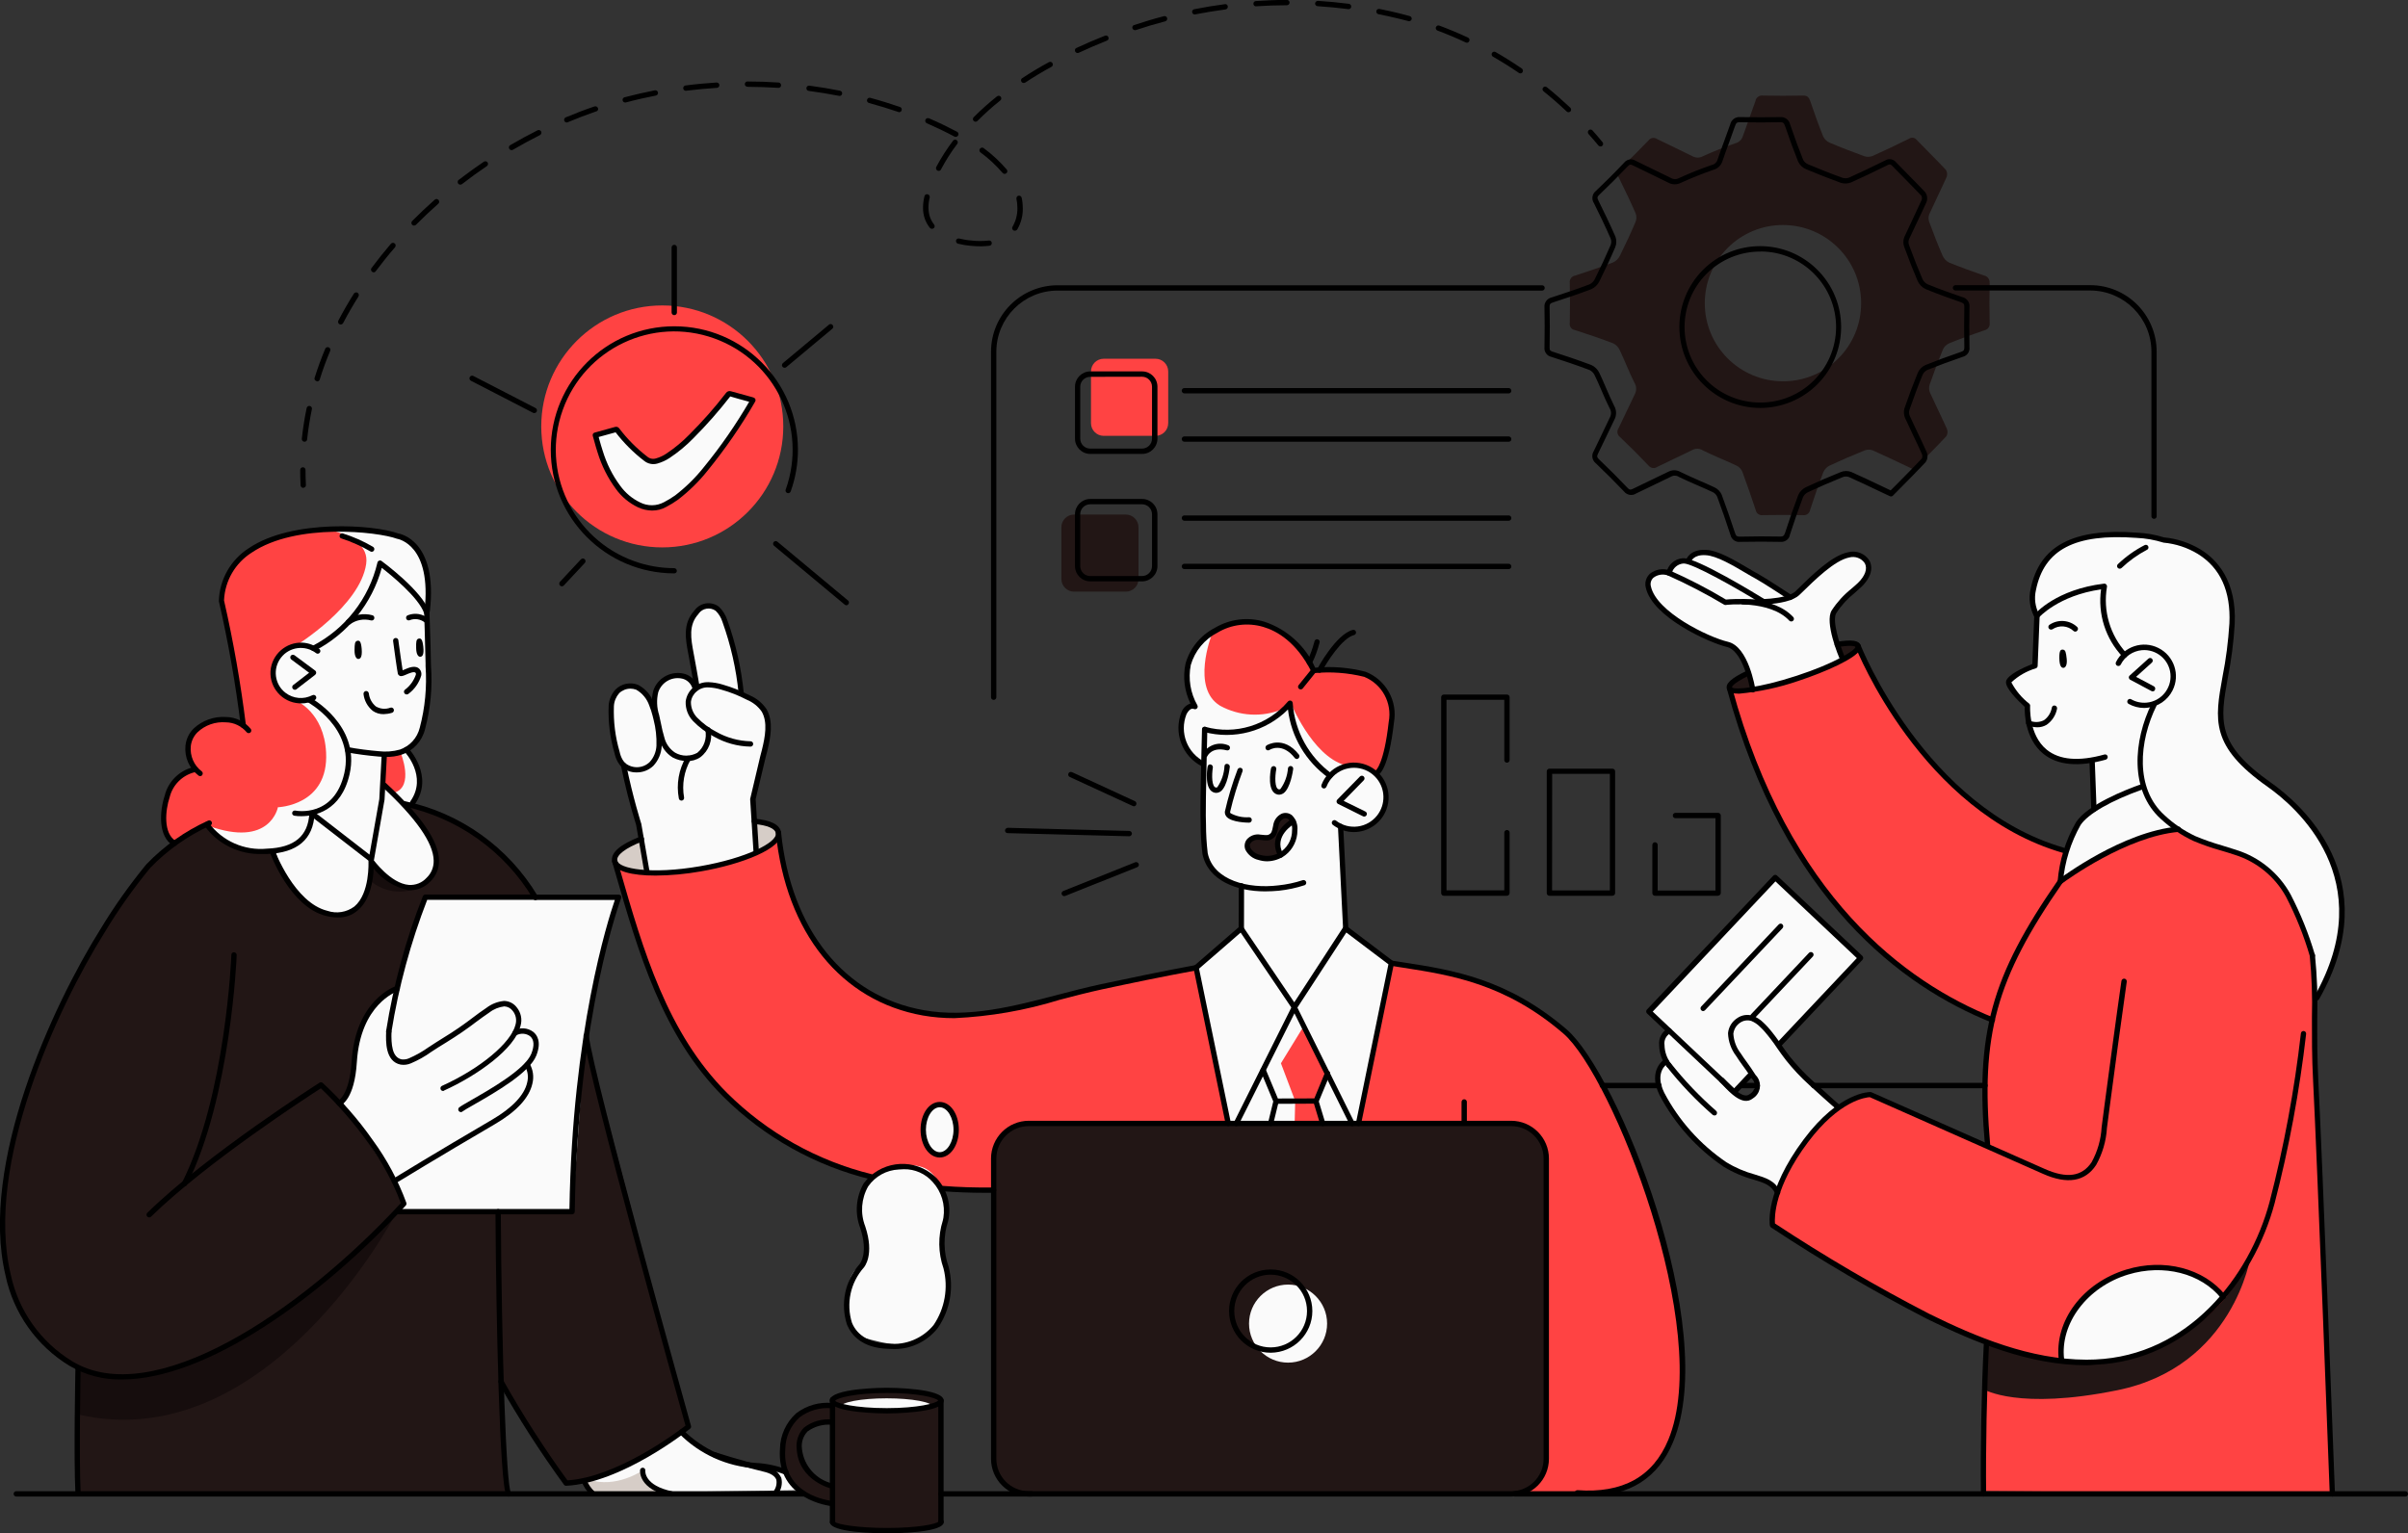 <?xml version="1.0" encoding="utf-8"?>
<!-- Generator: Adobe Illustrator 26.3.1, SVG Export Plug-In . SVG Version: 6.00 Build 0)  -->
<svg version="1.1" id="Layer_1" xmlns="http://www.w3.org/2000/svg" xmlns:xlink="http://www.w3.org/1999/xlink" x="0px" y="0px"
	 viewBox="0 0 252.92 161.09" style="enable-background:new 0 0 252.92 161.09;" xml:space="preserve">
<rect x="0" y="0" width="252.92" height="161.09" fill="#333333" stroke="none"/>
<style type="text/css">
	.st0{fill:#BCBCBC;}
	.st1{fill-rule:evenodd;clip-rule:evenodd;fill:#BCBCBC;}
	.st2{clip-path:url(#SVGID_00000081638452049218403790000009640519348947958429_);}
	.st3{fill:#FAFAFA;}
	.st4{fill:#221615;}
	.st5{fill:#FF4343;}
	.st6{fill:#3A3A3A;}
	.st7{fill:#FFFFFF;}
	.st8{fill:#D6CDC7;}
	.st9{fill:#CCCCCC;}
	.st10{clip-path:url(#SVGID_00000128477596754178709650000008035418045509863830_);}
	.st11{fill:#1A1A1A;}
	.st12{clip-path:url(#SVGID_00000008113444292005980120000014615392012218294167_);}
	.st13{fill:#B5B5B5;}
	.st14{clip-path:url(#SVGID_00000048471388973184116440000012523546121871079060_);}
	.st15{fill:#160D0D;}
	.st16{clip-path:url(#SVGID_00000057131504735548737480000016672088585075025834_);}
	.st17{clip-path:url(#SVGID_00000065781437349221717890000007577171196758504322_);}
</style>
<g>
	<defs>
		<rect id="SVGID_00000031890429955197526810000000091087351207134887_" width="252.92" height="161.09"/>
	</defs>
	<clipPath id="SVGID_00000109711432260776675920000008824304015493822859_">
		<use xlink:href="#SVGID_00000031890429955197526810000000091087351207134887_"  style="overflow:visible;"/>
	</clipPath>
	<g id="Group_11230" style="clip-path:url(#SVGID_00000109711432260776675920000008824304015493822859_);">
		<path id="Path_3550" class="st5" d="M82.27,44.8c0,7.02-5.69,12.71-12.71,12.71c-7.02,0-12.71-5.69-12.71-12.71
			c0-7.02,5.69-12.71,12.71-12.71S82.27,37.78,82.27,44.8C82.27,44.8,82.27,44.8,82.27,44.8"/>
		<path id="Path_3551" class="st3" d="M213.92,65.21l-0.19,4.74c-0.97,0.47-1.89,1.04-2.75,1.7c0.61,0.9,1.26,1.78,1.96,2.61
			c0,0,0.09,5.15,3.75,5.6c0.99,0.1,1.98,0.1,2.97,0l0.17,5.16c0,0,3.79-2.29,5.16-2.38c-0.26-1.85-0.22-3.74,0.11-5.58
			c0.24-1.09,0.62-2.14,1.11-3.14c0,0,2.33-0.98,2.05-3.04c-0.13-1.47-1.25-2.66-2.71-2.88c-0.87,0.16-1.71,0.43-2.52,0.81
			c-0.75-1-1.35-2.11-1.79-3.29c-0.29-1.29-0.37-2.62-0.22-3.93c-1.53,0.25-3.03,0.69-4.45,1.32c-2.36,1.04-2.64,1.8-2.64,1.8
			L213.92,65.21z"/>
		<path id="Path_3552" class="st4" d="M93,146.07c-4.85,0.05-5.56,0.98-5.56,0.98l-0.07,0.39c0,0-3.78,0.12-4.74,2.88
			c-0.74,2.17-0.23,4.57,1.32,6.25c1.04,0.64,2.17,1.11,3.36,1.38l0.13,1.96c0,0,1.88,0.98,6.04,0.9s5.35-0.67,5.35-0.67v-13
			C98.83,147.15,97.85,146.02,93,146.07 M84.05,152.13c0.13-2.89,1.52-2.44,3.32-2.71l0.07,6.74
			C87.44,156.15,83.92,155.05,84.05,152.13"/>
		<path id="Path_3553" class="st4" d="M21.98,86.29c-1.99,1.22-3.9,2.56-5.73,4.01c-2.95,3.83-5.65,7.84-8.07,12.02
			c-3.29,5.63-6.57,15.27-7.16,19.25s-1.59,11.11,1.31,16.33s5.87,5.93,5.87,5.93v13.07l45.22,0.06c0,0-1-9.05-0.55-11.34
			l6.59,10.21c2.67-0.4,5.25-1.27,7.63-2.54c1.81-1.02,3.56-2.16,5.23-3.39l-10.64-40.38c0,0-4.18-13.66-6.7-17.04
			s-5.29-6.69-14.88-8.64L21.98,86.29z"/>
		<path id="Path_3554" class="st4" d="M158.72,156.95h-50.66c-2.04,0-3.69-1.65-3.69-3.69v-31.54c0-2.04,1.65-3.69,3.69-3.69h50.66
			c2.04,0,3.69,1.65,3.69,3.69v31.54C162.41,155.3,160.76,156.95,158.72,156.95"/>
		<path id="Path_3555" class="st5" d="M125.65,101.66l3.37,16.36l-20.98,0.1c0,0-3.27,0.45-3.67,3.22v3.52
			c-5.24,0.43-10.51-0.26-15.47-2c-7.81-2.88-12.45-6.66-15.88-11.58c-2.41-3.58-4.31-7.47-5.64-11.57
			c-0.48-1.41-2.76-9.02-2.76-9.02s2.38,1.91,9.26,0.53s7.91-3.43,7.91-3.43s0.77,8.19,4.96,12.69s8.95,7.06,18.16,5.83
			c0,0,8.22-2.13,11.85-2.89S125.65,101.66,125.65,101.66"/>
		<path id="Path_3556" class="st3" d="M44.87,64.19c0,0,0.02,7.88,0.05,9.32s-0.56,5.82-4.35,5.81l-0.47,4.52l-1.07,6.23l-6.11-4.74
			c2.14-0.61,3.63-2.56,3.63-4.79c0.2-4.01-3.79-7.03-3.79-7.03s-3.6,0.71-4.08-2.79c0.02-1.25,0.86-2.33,2.06-2.67
			c2.01-0.45,2.17,0.08,2.17,0.08c1.61-0.79,3.02-1.92,4.15-3.31c1.4-1.99,2.69-4.14,2.93-5.56c1.06,0.82,2.08,1.7,3.04,2.64
			C43.87,62.8,44.87,64.19,44.87,64.19"/>
		<path id="Path_3557" class="st3" d="M126.53,76.63c0,0-0.19,7.77-0.14,9.51s-0.57,6,4.01,6.93l-0.01,4.49l5.44,8.06l5.52-8.06
			l-0.54-10.74c0,0,4.65,1.55,4.74-3.56c0,0,0.27-2.36-3.37-2.92c-0.95,0.02-1.85,0.44-2.47,1.16c0,0-1.61-0.62-3.01-3.45
			s-1.2-4.17-1.2-4.17c-1.1,1.34-2.62,2.28-4.31,2.67C129.64,76.75,128.08,76.78,126.53,76.63"/>
		<path id="Path_3558" class="st5" d="M126.42,80.29l0.11-3.65c1.46,0.32,2.97,0.32,4.42,0c1.61-0.68,3.14-1.54,4.56-2.55
			c0,0,0.73,5.68,4.19,7.41c0.46-0.81,1.37-1.25,2.29-1.12c0.9,0.15,1.78,0.42,2.61,0.8c0.9-1.44,1.41-3.09,1.47-4.79
			c0.16-2.97-0.77-4.87-2.15-5.31c-1.91-0.37-3.84-0.58-5.77-0.65c0,0-2.64-4.42-5.41-4.84c-2.24-0.47-4.57,0.12-6.33,1.6
			c-1.86,1.8-2.26,4.64-0.98,6.88c-0.89,0.35-1.45,1.24-1.39,2.2C123.95,78.12,125.97,80.28,126.42,80.29"/>
		<path id="Path_3559" class="st8" d="M67.33,88.02l0.63,3.69c0,0-3.35-0.09-3.4-1.26S67.32,88.02,67.33,88.02"/>
		<path id="Path_3560" class="st8" d="M79.37,86.31v3.32c0,0,2.71-1.62,2.4-2.36S79.37,86.31,79.37,86.31"/>
		<path id="Path_3561" class="st4" d="M135.83,86.29c-0.61,0.34-1.1,0.85-1.41,1.47c-0.2,0.68-0.16,1.41,0.1,2.07
			c-0.39,0.46-1.04,0.6-1.59,0.36c-1.14-0.32-1.82-0.53-1.73-1.24s0.11-0.85,0.91-0.89s1.54,0.15,1.71-0.58s0.21-1.71,0.97-1.76
			C135.22,85.68,135.63,85.91,135.83,86.29"/>
		<path id="Path_3562" class="st4" d="M183.68,70.71c0.01,0.04,0.42,1.76,0.42,1.76s-2.35,0.2-2.45-0.22S183.68,70.71,183.68,70.71"
			/>
		<path id="Path_3563" class="st4" d="M192.98,67.71l0.5,1.53c0,0,2.09-0.96,1.65-1.41S192.98,67.71,192.98,67.71"/>
		<path id="Path_3564" class="st3" d="M93.13,146.91c-2.68,0-4.86,0.41-4.86,0.92l4.86,0.39l4.86-0.39
			C98,147.32,95.82,146.91,93.13,146.91"/>
		<path id="Path_3565" class="st3" d="M77.84,72.68c0,0-0.47-5.1-1.36-6.79s-1.24-2.63-2.12-2.25c-1.17,0.33-1.99,1.38-2.02,2.6
			c0.08,1.49,0.96,5.98,0.96,5.98s-1.34-1.58-2.79-1.15s-1.75,2.73-1.75,2.73s-1.49-2.03-3.11-1.74s-1.62,3.28-1.25,5.03
			s0.33,2.86,1.1,3.28l1.49,5.91l0.98,5.42c1.88,0.02,3.75-0.13,5.6-0.43c2.23-0.47,5.82-1.65,5.82-1.65l-0.26-5.84
			c0,0,1.54-5.65,1.48-7.08S81.35,74.44,77.84,72.68"/>
		<path id="Path_3566" class="st3" d="M71.74,150.63c1.07,1.03,2.34,1.83,3.73,2.36c2.3,0.63,4.63,1.13,6.99,1.48l1.49,2.09
			l-21.7,0.32l-0.9-1.33c2.28-0.65,4.47-1.56,6.54-2.71C69.14,152.04,70.42,151.31,71.74,150.63"/>
		<path id="Path_3567" class="st3" d="M193.48,69.24c-0.46-1.36-0.8-2.75-1.03-4.17c0.02-0.87,1.07-2.03,1.89-2.74
			s2.71-2.36,1.55-3.58s-3.5,0.39-5.09,1.66s-2.42,2.59-2.78,2.36s-6.03-3.74-6.81-4.07s-3.3-1.27-4.04,0.28
			c0,0-1.72,0.17-1.81,1.03c0,0-1.64-0.04-2.19,0.97s1.19,3.54,4.12,4.94s3.97,1.57,4.48,1.91c1.31,1.16,2.14,2.77,2.34,4.51
			c1.6-0.16,3.17-0.51,4.69-1.04C190.39,70.68,191.96,70,193.48,69.24"/>
		<path id="Path_3568" class="st3" d="M187.8,111.22c-0.21-0.29-0.52-0.82-0.92-1.4l8.54-9.19l-8.96-8.45l-13.27,14.08l2.05,2.09
			c-0.76,0.87-0.85,2.15-0.22,3.12c-0.95,0.88-1.14,2.32-0.46,3.42c1.06,2.22,4.13,6.1,5.86,6.9c0.76,0.83,1.78,1.37,2.89,1.55
			c1.31,0.05,2.53,0.69,3.31,1.75c0.75-1.67,1.66-3.26,2.72-4.74c1.14-1.43,2.37-2.78,3.68-4.05
			C193.02,116.3,188.57,112.28,187.8,111.22 M183.42,115.39c-0.4-0.16-0.77-0.38-1.09-0.66l1.75-1.88c0.1,0.15,0.18,0.31,0.22,0.48
			C184.51,114.45,183.94,115.49,183.42,115.39"/>
		<path id="Path_3569" class="st3" d="M135.96,105.82l-5.58-8.26l-4.73,4.1l3.37,16.36h4.44l0.57-2.34l-1.5-3L135.96,105.82z"/>
		<path id="Path_3570" class="st3" d="M141.35,97.56l-5.39,8.26l3.48,7l-1.21,2.85l0.71,2.35h3.76l3.45-16.84L141.35,97.56z"/>
		<path id="Path_3571" class="st5" d="M132.53,112.69l1.5,3l-0.57,2.34h5.47l-0.71-2.35l1.21-2.85l-3.48-7L132.53,112.69z"/>
		<path id="Path_3572" class="st3" d="M139.39,139.06c0,2.26-1.84,4.1-4.1,4.1c-2.26,0-4.1-1.84-4.1-4.1c0-2.26,1.84-4.1,4.1-4.1
			S139.39,136.8,139.39,139.06L139.39,139.06"/>
		<path id="Path_3573" class="st5" d="M195.13,67.83c0,0,7.43,18.57,21.95,21.37l-0.68,3.41c0,0,6.41-4.79,12.4-5.42
			c0,0,3.69,1.4,7.17,2.78s5.73,6.27,6.97,10.39c0,0,0.34,13.68,0.52,18.01s1.52,38.57,1.52,38.57l-36.65-0.28l0.31-15.66
			c-4.07-1.64-8.01-3.56-11.81-5.74c-5.37-3.21-10.65-6.53-10.65-6.53c0.25-3.17,1.39-6.2,3.3-8.74c3.23-4.4,6.78-4.87,6.78-4.87
			l12.5,5.23c0,0-0.62-8.61,0.45-13.01c0,0-9.62-4.89-14.98-10.55c-5.62-5.92-10.36-16.21-11.15-19.78c-0.24-1.52-0.69-3-1.34-4.39
			c2.13-0.12,4.24-0.48,6.29-1.09C190.91,70.58,194.1,69.47,195.13,67.83"/>
		<path id="Path_3574" class="st3" d="M98.69,116.04c-1.1,0.39-1.81,1.47-1.73,2.64c-0.05,2.19,1.26,2.75,1.73,2.64
			c1.14-0.34,1.87-1.46,1.73-2.64C100.31,116.86,99.46,116.19,98.69,116.04"/>
		<path id="Path_3575" class="st3" d="M94.81,122.4c0,0-3.26,0.27-4.17,2.69s0.7,4.06,0.44,5.7c-0.01,1.05-0.48,2.04-1.3,2.7
			c-1.06,1.22-1.86,6.3,0.87,7.04s4.18,1.11,6.18,0c1.9-1.16,2.99-3.29,2.84-5.51c0.02-2.28-0.74-2.82-0.61-4.4s0.91-3.08-0.08-5.49
			S97.03,122.37,94.81,122.4"/>
		<path id="Path_3576" class="st3" d="M41.71,104l2.98-9.73h20.29c0,0-3.46,10.83-3.78,17.23s-1.11,15.8-1.11,15.8h-18.2l0.56-0.92
			l-1.17-2.29l-0.91-15.76L41.71,104z"/>
		<path id="Path_3577" class="st5" d="M146.14,101.19l-3.45,16.84h15.71c2.09-0.13,3.88,1.46,4.01,3.54c0.01,0.2,0.01,0.4-0.01,0.6
			c0,4.38-0.08,31.57-0.08,31.57s-0.88,2.81-2.82,3.15l9-0.1c0,0,3.02-0.1,4.6-1.98c2.36-2.74,3.63-6.25,3.59-9.86
			c-0.15-4.44-0.96-13.3-3.97-20.7s-5.28-12.78-7.7-15.23c-2.5-2.46-5.5-4.36-8.8-5.56C153.54,102.59,146.14,101.19,146.14,101.19"
			/>
		<path id="Path_3578" class="st4" d="M208.97,29.74c0.05-0.37-0.2-0.72-0.57-0.79c-1.23-0.42-2.46-0.87-3.67-1.36
			c-0.31-0.15-0.55-0.41-0.69-0.72c-0.51-1.17-0.97-2.36-1.41-3.56c-0.09-0.26-0.09-0.54,0-0.79c0.6-1.32,1.25-2.62,1.84-3.95
			c0.08-0.25,0.05-0.52-0.1-0.74c-0.99-1.06-2.04-2.07-3.04-3.12c-0.19-0.26-0.56-0.32-0.83-0.13c-1.26,0.62-2.52,1.23-3.8,1.8
			c-0.27,0.11-0.58,0.13-0.86,0.04c-1.22-0.44-2.44-0.91-3.64-1.42c-0.3-0.12-0.54-0.35-0.69-0.63c-0.5-1.23-0.94-2.48-1.37-3.74
			c-0.14-0.4-0.3-0.6-0.77-0.59c-1.4,0.03-2.81,0.03-4.21,0c-0.37-0.05-0.72,0.2-0.78,0.58c-0.42,1.23-0.9,2.45-1.32,3.68
			c-0.11,0.37-0.41,0.66-0.79,0.75c-1.16,0.4-2.3,0.86-3.42,1.37c-0.34,0.19-0.75,0.18-1.09-0.01c-1.23-0.62-2.48-1.19-3.72-1.81
			c-0.29-0.2-0.69-0.13-0.89,0.15c-0.97,1.01-1.96,2.01-2.98,2.98c-0.3,0.23-0.36,0.65-0.13,0.95c0,0,0,0,0,0
			c0.61,1.24,1.21,2.48,1.76,3.74c0.11,0.3,0.1,0.62-0.02,0.91c-0.51,1.2-1.06,2.38-1.64,3.54c-0.15,0.31-0.4,0.55-0.71,0.7
			c-1.31,0.5-2.64,0.94-3.97,1.38c-0.37,0.05-0.64,0.4-0.58,0.78c0.03,1.4,0.03,2.81,0,4.21c-0.06,0.35,0.18,0.68,0.52,0.73
			c1.36,0.44,2.71,0.89,4.04,1.4c0.31,0.15,0.55,0.41,0.69,0.72c0.54,1.13,0.98,2.31,1.54,3.42c0.23,0.37,0.24,0.84,0.03,1.23
			c-0.58,1.17-1.11,2.36-1.69,3.53c-0.22,0.31-0.15,0.73,0.15,0.95c1.02,0.97,2.01,1.96,2.98,2.98c0.23,0.3,0.65,0.36,0.95,0.14
			c1.21-0.6,2.45-1.16,3.66-1.76c0.34-0.19,0.76-0.18,1.09,0.03c1.16,0.58,2.38,1.05,3.56,1.61c0.27,0.13,0.48,0.35,0.6,0.63
			c0.5,1.34,0.96,2.69,1.41,4.04c0.06,0.35,0.39,0.58,0.74,0.53c1.4-0.02,2.81-0.03,4.21,0c0.37,0.06,0.71-0.2,0.77-0.56
			c0,0,0-0.01,0-0.01c0.43-1.33,0.89-2.66,1.39-3.97c0.14-0.29,0.37-0.53,0.66-0.67c1.2-0.56,2.42-1.09,3.65-1.58
			c0.27-0.11,0.58-0.12,0.86-0.02c1.43,0.64,2.85,1.32,4.32,2.02c1.16-1.17,2.31-2.31,3.42-3.5c0.14-0.22,0.16-0.5,0.07-0.75
			c-0.57-1.28-1.2-2.53-1.78-3.81c-0.11-0.26-0.13-0.54-0.06-0.81c0.43-1.25,0.9-2.49,1.4-3.72c0.13-0.3,0.36-0.53,0.66-0.67
			c1.23-0.5,2.48-0.95,3.74-1.38c0.34-0.07,0.57-0.4,0.52-0.75c-0.03-1.4-0.03-2.81,0-4.21 M187.26,40.06
			c-4.54-0.01-8.21-3.69-8.2-8.22c0.01-4.54,3.69-8.21,8.22-8.2c4.54,0.01,8.21,3.69,8.2,8.22c0,0,0,0,0,0
			c0.01,4.52-3.65,8.19-8.17,8.2C187.29,40.06,187.27,40.06,187.26,40.06"/>
		<path id="Path_3579" class="st3" d="M62.54,45.72l1.38-0.38c0.25-0.07,0.5-0.14,0.75-0.21c0.06-0.03,0.14,0,0.17,0.06
			c0.86,1.13,1.86,2.14,2.99,3c0.32,0.27,0.76,0.36,1.16,0.24c0.42-0.11,0.82-0.3,1.18-0.54c0.89-0.59,1.72-1.28,2.46-2.04
			c1.38-1.38,2.67-2.84,3.87-4.39c0.05-0.09,0.15-0.12,0.24-0.08c0.75,0.21,1.5,0.42,2.25,0.63c0.04,0.01,0.07,0.02,0.12,0.04
			c-0.02,0.04-0.03,0.07-0.05,0.11c-1.44,2.49-3.07,4.85-4.89,7.08c-0.9,1.14-1.94,2.16-3.09,3.05c-0.38,0.27-0.78,0.52-1.2,0.73
			c-0.85,0.46-1.88,0.47-2.74,0.04c-0.88-0.42-1.64-1.05-2.21-1.84c-0.83-1.13-1.46-2.4-1.87-3.74
			C62.86,46.89,62.71,46.31,62.54,45.72"/>
		<path id="Path_3580" class="st5" d="M18.18,88.5c0,0-1.75-1.59-0.66-4.66s2.83-2.96,2.83-2.96s-1.46-2.69,0.19-4.14
			c1.64-1.45,4.16-1.26,4.87-0.62c0,0-0.6-4.77-1.26-8.8c-0.18-1.52-0.47-3.02-0.89-4.49c0,0,0.82-5.64,6.18-6.44s7-0.95,9.92-0.59
			s3.85,1.12,4.62,2.19s1.43,4.91,0.9,6.2c0,0-1.92-3.55-4.86-4.94c0,0-0.66,4.69-6.93,8.8c-1.44-0.64-3.13-0.13-3.99,1.2
			c-1.51,2.31,0.52,4.74,3.33,4.27c0,0,4.61,2.54,4.14,6.45s-2.45,4.8-3.79,5.52c-0.12,2.09-1.78,3.76-3.88,3.89
			c-3.75,0.36-6.56-1.44-7.17-2.74L18.18,88.5z"/>
		<path id="Path_3581" class="st5" d="M40.35,79.31l-0.28,4.7l3.08,0.34c0.76-0.71,1.07-1.78,0.82-2.79c-0.15-1-0.56-1.95-1.2-2.74
			L40.35,79.31z"/>
		<path id="Path_3582" class="st3" d="M223.15,68.81c-1.82-1.93-2.61-4.61-2.13-7.22c0,0-5.2,0.85-7.09,3.12
			c0,0-1.17-1.87,0.27-4.76s3.5-3.35,6.1-3.81s6.94,0.58,6.94,0.58s4.95,0.7,6.47,4.36s0.02,9.26-0.22,11.26s-0.64,5.74,2.41,8.14
			s6.53,4.85,7.87,7.66s4.07,7.74-0.46,16.69l-0.38-4.48c0,0-2-7.47-5.26-9.24c0,0-1.09-1.01-4.73-2.17s-6.68-2.83-7.57-5.71
			c-0.68-2.06-0.75-4.27-0.2-6.37c0.37-0.95,0.68-1.93,0.92-2.91c0,0,2.42-0.81,2.16-3.08c-0.1-1.57-1.32-2.83-2.88-2.99
			C224.59,68.07,223.84,68.38,223.15,68.81"/>
		<path id="Path_3583" class="st3" d="M35.89,115.71c0.78-0.76,1.21-1.8,1.2-2.88c0.2-2.17,0.48-7.23,4.62-8.83l-0.87,4.4
			c0,0-0.29,2.8,1.05,3.12s6.25-3.09,7.46-3.99s2.94-2.82,4.49-1.73s0.2,2.86,0.2,2.86s1.37-0.5,2.11,0.35s-0.81,2.89-0.81,2.89
			c0.66,1.02,0.54,2.37-0.3,3.25c-1.45,1.54-13.61,8.94-13.61,8.94L35.89,115.71z"/>
		<path id="Path_3584" class="st3" d="M216.48,92.19c0,0,0.09-5.42,3.35-7.17s5.28-2.57,5.28-2.57s1.12,3.39,3.68,4.73
			c-2.33,0.24-4.6,0.87-6.73,1.87C219.03,90.61,216.48,92.19,216.48,92.19"/>
		<path id="Path_3585" class="st4" d="M236.39,131.97c0,0-1.75,11.6-14,14.09c-10.43,2.12-14.01-0.09-14.01-0.09l0.26-4.96
			c0,0,8.37,3.28,13.72,1.89S233.22,139.1,236.39,131.97"/>
		<path id="Path_3586" class="st5" d="M121.37,45.79h-5.45c-0.73,0-1.33-0.6-1.33-1.33v-5.44c0-0.73,0.6-1.33,1.33-1.33h5.45
			c0.73,0,1.33,0.6,1.33,1.33v5.44C122.7,45.2,122.1,45.79,121.37,45.79"/>
		<path id="Path_3587" class="st4" d="M118.26,62.16h-5.45c-0.73,0-1.33-0.6-1.33-1.33v-5.44c0-0.73,0.6-1.33,1.33-1.33h5.44
			c0.73,0,1.33,0.6,1.33,1.33v5.44C119.59,61.56,118.99,62.15,118.26,62.16"/>
		<path id="Path_3588" class="st15" d="M41.41,127.79c0,0-13.35,25.42-33.25,20.81l0.04-4.77c0,0,4.72,2.71,12.45-1
			s12.5-7.14,16.04-10.51S41.41,127.78,41.41,127.79"/>
		<path id="Path_3589" class="st3" d="M28.9,89.36c0,0,3.12-0.66,3.51-1.9c0.22-0.64,0.34-1.31,0.37-1.98l6.27,5.01
			c0,0,0.07,5.5-3.28,5.47S30.11,93.66,28.9,89.36"/>
		<path id="Path_3590" class="st3" d="M40.25,82.49v1.71l-1.27,6.1c0,0,1.46,2.3,3.23,2.72c1.33,0.45,2.79-0.12,3.47-1.35
			c0.49-1.11,0.38-2.39-0.29-3.4C44.54,86.75,40.25,82.5,40.25,82.49"/>
		<path id="Path_3591" class="st15" d="M38.84,92.49c1.25,1.09,2.96,1.45,4.54,0.97c0,0-3.31-0.46-4.34-2.96L38.84,92.49z"/>
		<path id="Path_3592" class="st3" d="M223.43,133.64c-4.62,1.41-7.52,5.54-6.86,9.51c0,0,5.73,0.07,9.55-1.3
			c3.42-1.24,7.42-5.59,7.42-5.59C231.42,133.6,227.39,132.44,223.43,133.64"/>
		<path id="Path_3593" class="st8" d="M67.51,154.48c0,0-2.84,1.96-5.71,0.95c-0.11-0.04-0.38,0.29-0.38,0.29l0.84,1.18l7.43-0.05
			C69.69,156.84,67.28,155.41,67.51,154.48"/>
		<path id="Path_3594" class="st3" d="M128.14,74.14c-3.03-1.85-0.94-7.3-0.81-7.62c-0.32,0.2-0.63,0.42-0.91,0.66
			c-1.86,1.8-2.26,4.64-0.98,6.88c-0.89,0.35-1.45,1.24-1.39,2.2c-0.1,1.85,1.91,4.01,2.36,4.02l0.11-3.65
			c1.46,0.32,2.97,0.32,4.42,0c1.24-0.49,2.42-1.12,3.53-1.86l0.22-0.26C132.57,75.39,130.16,75.25,128.14,74.14"/>
		<path id="Path_3595" class="st3" d="M141.24,80.38c-3.45-0.99-5.7-6.61-5.7-6.61l-0.07,0.35c0.05-0.03,0.78,5.64,4.24,7.38
			C140.04,80.93,140.6,80.53,141.24,80.38L141.24,80.38"/>
		<path id="Path_3596" class="st3" d="M39.36,55.8c-1.51-0.2-3.04-0.24-4.56-0.1c2.14,0.59,3.94,1.64,3.66,3.55
			c-0.64,4.43-7.35,8.56-7.35,8.56c0.67-0.09,1.34,0,1.97,0.24c6.28-4.11,6.93-8.8,6.93-8.8c2.94,1.39,4.86,4.94,4.86,4.94
			c0.52-1.29-0.13-5.14-0.9-6.2S42.28,56.16,39.36,55.8"/>
		<path id="Path_3597" class="st3" d="M32.57,73.59l-1.46,0.04c0,0,2.92,1.18,3.14,5.42c0.29,5.61-5.06,5.76-5.06,5.76
			s-0.79,4.32-7.33,1.94c0.61,1.26,3.38,2.97,7.04,2.62c2.09-0.12,3.76-1.79,3.88-3.89c1.34-0.72,3.32-1.61,3.79-5.52
			C36.99,76.44,33.32,74.04,32.57,73.59"/>
		<path id="Path_3598" class="st3" d="M43.15,84.35c0.76-0.71,1.07-1.78,0.82-2.79c-0.15-1-0.56-1.95-1.2-2.74L41.89,79l0.18,0.05
			c0,0,1.49,3.59-0.66,4.23c-0.43,0.09-0.8,0.38-1,0.77L43.15,84.35z"/>
		<path id="Path_3599" class="st3" d="M136.94,107.8l-2.4,3.91l1.5,3.97l-0.06,2.35h-2.53l0.57-2.34l-1.5-3.27l3.43-6.6
			L136.94,107.8z"/>
		<path id="Path_3600" d="M111.78,94.15c-0.15,0-0.28-0.13-0.28-0.28c0-0.11,0.07-0.21,0.18-0.26l7.56-3.02
			c0.14-0.05,0.3,0.02,0.36,0.16c0.06,0.14-0.01,0.31-0.16,0.36l-7.56,3.02C111.85,94.14,111.82,94.15,111.78,94.15"/>
		<path id="Path_3601" d="M118.6,87.86l-12.77-0.33c-0.15,0-0.28-0.13-0.27-0.29c0,0,0,0,0,0c0.02-0.15,0.14-0.26,0.29-0.27
			l12.76,0.33c0.15,0,0.28,0.13,0.28,0.28S118.75,87.86,118.6,87.86"/>
		<path id="Path_3602" d="M119.1,84.71c-0.04,0-0.08-0.01-0.12-0.03l-6.62-3.05c-0.14-0.06-0.2-0.23-0.14-0.37c0,0,0,0,0,0
			c0.06-0.14,0.22-0.2,0.36-0.14c0,0,0,0,0.01,0l6.61,3.05c0.14,0.06,0.2,0.23,0.14,0.37C119.3,84.65,119.21,84.71,119.1,84.71"/>
		<path id="Path_3603" d="M18.33,88.88c-0.05,0-0.1-0.01-0.14-0.04c-1.63-0.95-1.42-3.66-0.89-5.25c0.36-1.47,1.51-2.62,2.99-2.99
			c0.15-0.04,0.29,0.05,0.33,0.19c0,0,0,0.01,0,0.01c0.04,0.15-0.06,0.3-0.21,0.34c-1.28,0.33-2.28,1.34-2.59,2.62
			c-0.46,1.36-0.69,3.81,0.64,4.59c0.13,0.08,0.18,0.25,0.1,0.38C18.53,88.83,18.43,88.88,18.33,88.88"/>
		<path id="Path_3604" d="M25.57,76.5c-0.14,0-0.26-0.1-0.28-0.24c-0.54-4.4-1.31-8.77-2.3-13.09c0.05-2.27,1.24-4.37,3.16-5.59
			c4.57-3.08,13.17-2.46,15.69-1.53c0.11,0.01,4.17,0.67,3.31,8.17c-0.02,0.15-0.16,0.26-0.31,0.25c-0.15-0.02-0.26-0.15-0.25-0.3
			c0,0,0,0,0,0c0.79-6.93-2.75-7.54-2.9-7.57c-2.01-0.74-10.56-1.7-15.24,1.45c-1.74,1.1-2.83,2.97-2.92,5.03
			c0.99,4.33,1.75,8.7,2.3,13.11c0.02,0.15-0.09,0.29-0.24,0.31C25.59,76.5,25.58,76.5,25.57,76.5"/>
		<path id="Path_3605" d="M27.56,89.72c-2.37,0.09-4.64-1-6.05-2.91c-0.1-0.12-0.09-0.29,0.03-0.39c0,0,0,0,0,0
			c0.11-0.1,0.29-0.09,0.39,0.02c0,0,0,0,0,0.01c1.42,1.92,3.75,2.95,6.13,2.71c2.86-0.11,4.3-1.32,4.43-3.69
			c0.02-0.15,0.15-0.26,0.29-0.26c0.15,0.01,0.27,0.14,0.26,0.29c0,0,0,0,0,0c-0.14,2.68-1.81,4.1-4.96,4.22
			C27.91,89.72,27.73,89.72,27.56,89.72"/>
		<path id="Path_3606" d="M100.24,106.97c-1.11,0-2.22-0.09-3.31-0.28c-8.6-1.53-14.37-8.7-15.44-19.17
			c-0.01-0.15,0.1-0.29,0.25-0.3c0.15-0.02,0.29,0.09,0.3,0.23c0,0,0,0.01,0,0.01c1.04,10.2,6.64,17.19,14.98,18.67
			c4.71,0.84,9.48-0.41,14.1-1.62c1.49-0.39,3.03-0.79,4.52-1.11c2.71-0.58,6.29-1.33,9.95-2.01c0.15-0.02,0.29,0.08,0.33,0.23
			c0.03,0.15-0.07,0.3-0.22,0.32c0,0,0,0,0,0c-3.65,0.67-7.23,1.42-9.93,2c-1.48,0.32-3.02,0.72-4.5,1.11
			C107.68,106.16,103.98,106.8,100.24,106.97"/>
		<path id="Path_3607" d="M187.01,56.93c-1.3-0.03-2.67-0.03-4.24,0c-0.47,0.06-0.91-0.26-1.01-0.72c-0.52-1.58-0.96-2.86-1.4-4.03
			c-0.09-0.2-0.25-0.37-0.45-0.47c-0.52-0.25-1.05-0.47-1.57-0.7c-0.66-0.29-1.34-0.58-1.99-0.9c-0.25-0.17-0.58-0.18-0.84-0.03
			c-0.62,0.31-1.24,0.6-1.86,0.9c-0.6,0.29-1.2,0.57-1.79,0.86c-0.41,0.28-0.97,0.19-1.28-0.2c-0.92-0.97-1.89-1.94-2.97-2.97
			c-0.39-0.31-0.48-0.86-0.21-1.28c0.28-0.56,0.54-1.13,0.81-1.69c0.29-0.61,0.58-1.23,0.88-1.84c0.17-0.31,0.16-0.68-0.03-0.98
			c-0.32-0.63-0.6-1.28-0.87-1.91c-0.22-0.51-0.44-1.02-0.68-1.51c-0.11-0.25-0.3-0.46-0.54-0.58c-1.4-0.53-2.83-1-4.03-1.39
			c-0.46-0.1-0.77-0.53-0.72-1c0.03-1.57,0.03-2.94,0-4.2c-0.05-0.5,0.29-0.95,0.78-1.05c1.26-0.41,2.62-0.86,3.96-1.37
			c0.24-0.12,0.44-0.32,0.56-0.57c0.58-1.16,1.13-2.35,1.64-3.53c0.09-0.22,0.1-0.46,0.02-0.69c-0.6-1.38-1.26-2.72-1.76-3.73
			c-0.28-0.41-0.2-0.97,0.19-1.28c0.93-0.88,1.91-1.85,2.97-2.97c0.29-0.38,0.82-0.47,1.22-0.21c0.59,0.3,1.19,0.58,1.78,0.87
			c0.65,0.31,1.29,0.62,1.93,0.94c0.26,0.16,0.58,0.16,0.84,0.01c1.09-0.5,2.25-0.97,3.45-1.38c0.3-0.06,0.53-0.29,0.61-0.58
			c0.21-0.63,0.44-1.26,0.67-1.88c0.22-0.6,0.44-1.2,0.65-1.8c0.1-0.47,0.53-0.8,1.01-0.77c1.55,0.03,2.92,0.03,4.24,0
			c0.49-0.04,0.94,0.29,1.04,0.77c0.52,1.51,0.94,2.66,1.37,3.72c0.12,0.22,0.31,0.39,0.54,0.48c1.16,0.49,2.37,0.97,3.62,1.42
			c0.22,0.06,0.45,0.05,0.66-0.03c1.16-0.52,2.39-1.11,3.79-1.8c0.38-0.24,0.87-0.16,1.15,0.19c0.43,0.45,0.87,0.89,1.31,1.34
			c0.58,0.59,1.17,1.18,1.74,1.79c0.22,0.3,0.28,0.69,0.15,1.04c-0.31,0.69-0.63,1.37-0.96,2.05c-0.3,0.63-0.6,1.26-0.89,1.89
			c-0.06,0.19-0.06,0.4,0.01,0.58c0.53,1.44,0.96,2.53,1.4,3.55c0.11,0.25,0.3,0.45,0.54,0.57c1.3,0.54,2.64,1,3.65,1.35
			c0.49,0.11,0.81,0.56,0.76,1.06c-0.03,1.32-0.03,2.7,0,4.2c0.06,0.47-0.25,0.91-0.71,1.02c-1.47,0.51-2.65,0.95-3.72,1.38
			c-0.22,0.11-0.4,0.29-0.5,0.52c-0.47,1.14-0.92,2.36-1.39,3.71c-0.05,0.2-0.04,0.41,0.05,0.6c0.27,0.6,0.56,1.19,0.84,1.79
			c0.32,0.67,0.64,1.34,0.94,2.02c0.14,0.35,0.1,0.74-0.12,1.05c-0.84,0.9-1.73,1.79-2.58,2.65l-0.85,0.86
			c-0.08,0.09-0.21,0.11-0.32,0.06l-1.08-0.51c-1.09-0.52-2.16-1.03-3.24-1.51c-0.21-0.07-0.44-0.06-0.64,0.02
			c-1.31,0.53-2.5,1.05-3.64,1.58c-0.23,0.11-0.41,0.29-0.52,0.51c-0.47,1.24-0.92,2.53-1.38,3.96
			C187.94,56.64,187.5,56.97,187.01,56.93 M184.95,56.35c0.72,0,1.4,0.01,2.04,0.02c0.27,0,0.39-0.06,0.5-0.38
			c0.46-1.43,0.92-2.74,1.39-3.99c0.16-0.36,0.45-0.65,0.81-0.82c1.15-0.54,2.34-1.06,3.66-1.59c0.35-0.14,0.73-0.14,1.08-0.01
			c1.08,0.48,2.16,0.99,3.25,1.51l0.9,0.43l0.71-0.71c0.85-0.86,1.73-1.75,2.57-2.64c0.06-0.14,0.06-0.3,0.02-0.44
			c-0.3-0.68-0.62-1.34-0.94-2.01c-0.28-0.6-0.57-1.2-0.84-1.8c-0.14-0.32-0.17-0.68-0.07-1.02c0.47-1.36,0.93-2.58,1.4-3.73
			c0.16-0.37,0.45-0.66,0.81-0.82c1.08-0.44,2.27-0.88,3.75-1.39c0.27-0.09,0.33-0.18,0.33-0.48c-0.03-1.51-0.03-2.9,0-4.22
			c0.01-0.31-0.07-0.41-0.39-0.52c-1.02-0.35-2.36-0.83-3.68-1.37c-0.38-0.18-0.67-0.49-0.84-0.87c-0.44-1.02-0.88-2.13-1.41-3.58
			c-0.12-0.32-0.11-0.68,0.01-1c0.29-0.64,0.59-1.27,0.89-1.9c0.32-0.68,0.64-1.36,0.95-2.04c0.04-0.14,0.02-0.3-0.05-0.43
			c-0.57-0.6-1.15-1.19-1.73-1.78c-0.44-0.44-0.88-0.89-1.32-1.34c-0.18-0.19-0.26-0.2-0.5-0.08c-1.4,0.69-2.65,1.29-3.81,1.81
			c-0.34,0.14-0.72,0.16-1.08,0.05c-1.26-0.46-2.49-0.94-3.65-1.43c-0.37-0.15-0.66-0.43-0.84-0.79c-0.43-1.07-0.86-2.23-1.38-3.75
			c-0.12-0.34-0.22-0.41-0.5-0.4c-1.33,0.03-2.71,0.03-4.23,0c-0.33,0-0.4,0.06-0.52,0.39c-0.21,0.61-0.43,1.21-0.65,1.81
			c-0.23,0.62-0.46,1.24-0.67,1.87c-0.13,0.46-0.5,0.81-0.96,0.93c-1.18,0.41-2.32,0.87-3.4,1.36c-0.42,0.22-0.92,0.22-1.33-0.01
			c-0.64-0.32-1.28-0.63-1.92-0.94c-0.6-0.29-1.2-0.58-1.79-0.87c-0.26-0.13-0.36-0.11-0.56,0.1c-1.07,1.12-2.05,2.1-2.99,2.99
			c-0.22,0.21-0.23,0.31-0.07,0.63c0.5,1.01,1.16,2.36,1.77,3.75c0.14,0.37,0.13,0.77-0.02,1.13c-0.51,1.19-1.07,2.38-1.65,3.56
			c-0.18,0.37-0.48,0.67-0.86,0.84c-1.36,0.52-2.72,0.97-3.99,1.38c-0.33,0.1-0.4,0.2-0.39,0.5c0.03,1.26,0.03,2.65,0,4.23
			c-0.01,0.29,0.05,0.37,0.33,0.46c1.22,0.39,2.65,0.87,4.06,1.4c0.38,0.18,0.68,0.48,0.85,0.86c0.24,0.5,0.46,1.02,0.68,1.53
			c0.27,0.62,0.55,1.27,0.85,1.88c0.27,0.45,0.28,1.01,0.03,1.48c-0.3,0.61-0.59,1.21-0.88,1.83c-0.27,0.57-0.54,1.14-0.82,1.7
			c-0.15,0.3-0.13,0.41,0.09,0.63c1.09,1.04,2.07,2.02,2.99,2.99c0.21,0.22,0.31,0.24,0.62,0.08c0.6-0.3,1.2-0.58,1.8-0.87
			c0.62-0.29,1.24-0.59,1.85-0.89c0.42-0.23,0.92-0.22,1.33,0.03c0.64,0.32,1.32,0.61,1.97,0.9c0.53,0.23,1.06,0.46,1.59,0.71
			c0.33,0.16,0.6,0.44,0.74,0.78c0.44,1.18,0.89,2.47,1.41,4.05c0.09,0.28,0.19,0.33,0.47,0.34
			C183.53,56.36,184.26,56.36,184.95,56.35 M184.87,42.86c-4.7-0.02-8.49-3.84-8.48-8.54c0.01-2.23,0.89-4.37,2.47-5.96
			c3.31-3.33,8.7-3.33,12.02-0.02c3.33,3.31,3.33,8.7,0.02,12.02C189.31,41.96,187.14,42.86,184.87,42.86L184.87,42.86z
			 M184.94,26.43c-2.13-0.02-4.17,0.82-5.68,2.32c-3.1,3.1-3.1,8.12,0,11.22c1.49,1.49,3.51,2.32,5.61,2.32
			c4.38,0.02,7.95-3.51,7.98-7.89c0.02-4.38-3.51-7.95-7.89-7.98H184.94z"/>
		<path id="Path_3608" d="M166.87,157.17c-0.39,0-0.8-0.02-1.21-0.05c-0.15-0.01-0.27-0.13-0.27-0.29c0.01-0.15,0.13-0.27,0.29-0.27
			l0,0c4.75,0.35,7.95-1.42,9.55-5.3c4.75-11.46-5.88-38.24-11.03-42.68c-6.1-5.24-11.79-6.13-16.81-6.91
			c-0.44-0.07-0.87-0.14-1.3-0.2c-0.15-0.02-0.25-0.16-0.23-0.32c0,0,0,0,0,0c0.02-0.15,0.15-0.25,0.3-0.23c0.01,0,0.01,0,0.02,0
			c0.43,0.07,0.86,0.14,1.29,0.2c5.09,0.79,10.86,1.69,17.09,7.04c5.38,4.63,16.13,31.39,11.18,43.32
			C174.18,155.26,171.2,157.17,166.87,157.17"/>
		<path id="Path_3609" d="M142.69,118.31c-0.21-0.04-0.3-0.18-0.27-0.33l3.41-16.67l-4.42-3.34l-5.22,8.01
			c-0.09,0.13-0.26,0.16-0.39,0.08c-0.03-0.02-0.06-0.05-0.08-0.08l-5.41-8l-4.37,3.79l3.34,16.2c0.03,0.15-0.07,0.3-0.22,0.33
			s-0.3-0.07-0.33-0.22l-3.37-16.36c-0.02-0.1,0.01-0.2,0.09-0.27l4.73-4.1c0.06-0.05,0.14-0.08,0.22-0.07
			c0.08,0.01,0.15,0.05,0.19,0.12l5.35,7.91l5.15-7.91c0.04-0.06,0.11-0.11,0.19-0.12c0.08-0.02,0.16,0,0.22,0.05l4.8,3.63
			c0.09,0.06,0.13,0.17,0.11,0.28l-3.45,16.84C142.94,118.21,142.83,118.3,142.69,118.31"/>
		<path id="Path_3610" d="M142.02,118.31c-0.11,0-0.2-0.06-0.25-0.15l-5.81-11.7l-5.86,11.7c-0.07,0.14-0.23,0.19-0.37,0.13
			c0,0,0,0-0.01,0c-0.14-0.07-0.19-0.24-0.12-0.37c0,0,0,0,0,0l6.1-12.2c0.05-0.09,0.14-0.15,0.25-0.15c0.11,0,0.2,0.06,0.25,0.15
			l6.06,12.2c0.07,0.14,0.01,0.3-0.12,0.37c0,0,0,0,0,0C142.11,118.3,142.06,118.31,142.02,118.31"/>
		<path id="Path_3611" d="M134.03,115.97c-0.11,0-0.21-0.07-0.26-0.17l-1.36-3.27c-0.05-0.15,0.02-0.31,0.17-0.36
			c0.14-0.05,0.29,0.01,0.35,0.15l1.29,3.09l3.83-0.01l1.12-2.72c0.05-0.15,0.21-0.22,0.36-0.17c0.15,0.05,0.22,0.21,0.17,0.36
			c0,0.01-0.01,0.01-0.01,0.02l-1.2,2.89c-0.04,0.1-0.15,0.17-0.26,0.17L134.03,115.97z"/>
		<path id="Path_3612" d="M132.88,93.65c-2.99,0-6-1.14-6.58-3.92c-0.13-1.04-0.19-2.08-0.19-3.13l-0.02-0.91
			c-0.04-1.18,0.15-8.75,0.16-9.07c0-0.15,0.13-0.28,0.29-0.27c0.15,0,0.28,0.13,0.27,0.29c0,0.08-0.19,7.87-0.16,9.04l0.02,0.92
			c0,1.01,0.06,2.02,0.18,3.03c0.6,2.88,4.26,3.77,7.4,3.39c0.88-0.09,1.75-0.27,2.59-0.55c0.15-0.04,0.3,0.04,0.35,0.19
			c0.04,0.14-0.03,0.29-0.16,0.34c-0.88,0.29-1.79,0.48-2.71,0.58C133.85,93.62,133.37,93.65,132.88,93.65"/>
		<path id="Path_3613" d="M141.35,97.84c-0.15,0-0.27-0.12-0.28-0.26l-0.54-10.74c-0.01-0.15,0.11-0.29,0.26-0.29c0,0,0,0,0,0
			c0.15-0.01,0.28,0.11,0.29,0.26l0.54,10.74c0.01,0.15-0.11,0.29-0.26,0.29c0,0,0,0,0,0H141.35z"/>
		<path id="Path_3614" d="M142.21,87.42c-0.8,0-1.58-0.27-2.22-0.76c-0.12-0.09-0.15-0.27-0.05-0.39c0.09-0.12,0.27-0.15,0.39-0.05
			l0,0c1.36,1.04,3.3,0.78,4.34-0.58c0.87-1.14,0.85-2.74-0.07-3.85c-1.09-1.32-3.04-1.51-4.36-0.41c-0.41,0.34-0.73,0.78-0.92,1.28
			c-0.06,0.14-0.22,0.22-0.36,0.16s-0.22-0.22-0.16-0.36c0.72-1.88,2.83-2.82,4.71-2.1c1.88,0.72,2.82,2.83,2.1,4.71
			C145.07,86.48,143.72,87.41,142.21,87.42"/>
		<path id="Path_3615" d="M12.8,144.93c-1.93,0.04-3.82-0.45-5.49-1.43c-3.46-2.09-5.9-5.53-6.73-9.49
			c-2.78-11.71,4.95-28.36,9.95-36.36c1.44-2.39,3.06-4.67,4.83-6.83c1.85-1.93,4.06-3.5,6.49-4.6c0.14-0.07,0.31-0.02,0.38,0.12
			s0.02,0.31-0.12,0.38c-2.37,1.07-4.52,2.59-6.33,4.46c-1.75,2.13-3.35,4.39-4.78,6.76c-4.96,7.92-12.62,24.4-9.88,35.93
			c0.8,3.81,3.14,7.12,6.47,9.15c8.43,5.11,23.77-5.01,34.51-16.62c-0.84-2.24-1.98-4.35-3.39-6.28c-1.48-2.08-3.16-4.01-5.01-5.78
			c-1.48,0.95-11.97,7.76-17.83,13.48c-0.11,0.11-0.29,0.11-0.4,0c-0.11-0.11-0.11-0.29,0-0.4l0,0c6.32-6.18,17.98-13.6,18.09-13.67
			c0.1-0.07,0.23-0.06,0.33,0.02c1.96,1.81,3.73,3.82,5.26,6.01c1.48,2.02,2.67,4.24,3.53,6.59c0.03,0.1,0.01,0.2-0.06,0.28
			C33.76,136.3,21.68,144.93,12.8,144.93"/>
		<path id="Path_3616" d="M59.46,156.1c-0.09,0-0.17-0.04-0.22-0.11c-2.5-3.43-4.79-7-6.87-10.7c-0.08-0.13-0.03-0.3,0.11-0.38
			c0,0,0,0,0,0c0.13-0.07,0.3-0.03,0.38,0.11c2.04,3.63,4.29,7.14,6.74,10.51c5.15-0.33,11.38-4.96,12.4-5.75
			c-0.87-3.09-10.16-36.38-10.71-40.93c-0.02-0.15,0.09-0.29,0.24-0.31c0.15-0.02,0.29,0.08,0.31,0.23c0,0,0,0.01,0,0.01
			c0.55,4.63,10.64,40.66,10.74,41.03c0.03,0.11-0.01,0.23-0.1,0.29C72.2,150.33,65.29,155.81,59.46,156.1L59.46,156.1z"/>
		<path id="Path_3617" d="M56.23,94.55c-0.1,0-0.19-0.05-0.24-0.13c-2.98-4.99-7.92-8.51-13.61-9.71c-0.15-0.03-0.24-0.18-0.21-0.33
			c0.04-0.15,0.18-0.24,0.34-0.21c5.84,1.23,10.9,4.84,13.96,9.96c0.08,0.13,0.04,0.3-0.09,0.39
			C56.33,94.54,56.28,94.55,56.23,94.55"/>
		<path id="Path_3618" d="M40.53,79.52c-0.26,0-0.53-0.01-0.82-0.04c-0.94-0.08-2.32-0.25-3.27-0.44c-0.15-0.03-0.25-0.18-0.22-0.33
			c0.03-0.15,0.18-0.25,0.33-0.22l0,0c0.93,0.19,2.28,0.35,3.21,0.43c0.75,0.09,1.52,0.04,2.25-0.17c1.04-0.36,1.82-1.23,2.08-2.3
			c0.56-2.1,0.76-4.29,0.61-6.46v-0.3c-0.02-1.15-0.05-2.31-0.09-3.46l-0.06-1.84c-0.04-0.15,0.05-0.3,0.2-0.35
			c0.15-0.03,0.3,0.05,0.34,0.2c0.01,0.04,0.02,0.09,0.02,0.14l0.06,1.83c0.04,1.16,0.08,2.31,0.09,3.47l0.01,0.3
			c0.16,2.23-0.05,4.48-0.63,6.64c-0.31,1.25-1.23,2.25-2.44,2.66C41.65,79.46,41.09,79.54,40.53,79.52"/>
		<path id="Path_3619" d="M32.93,68.4c-0.15,0-0.28-0.12-0.28-0.28c0-0.1,0.06-0.2,0.15-0.25c3.45-1.78,5.95-4.97,6.84-8.75
			c0.02-0.1,0.08-0.18,0.17-0.21c0.09-0.04,0.19-0.03,0.27,0.03c0.17,0.13,4.24,3.12,4.99,5.3c0.05,0.15-0.03,0.31-0.17,0.36
			c-0.14,0.05-0.3-0.02-0.35-0.16c0,0,0-0.01,0-0.01c-0.58-1.67-3.46-4-4.45-4.77c-1.03,3.76-3.58,6.92-7.03,8.71
			C33.02,68.39,32.98,68.4,32.93,68.4"/>
		<path id="Path_3620" d="M208.34,157.23c-0.15,0-0.28-0.12-0.28-0.28c-0.06-4.61,0.06-11.06,0.3-15.67
			c0.01-0.15,0.14-0.27,0.29-0.26c0.15,0.01,0.27,0.14,0.26,0.29l0,0c-0.23,4.6-0.35,11.03-0.3,15.63
			C208.62,157.1,208.5,157.23,208.34,157.23"/>
		<path id="Path_3621" d="M208.77,120.63c-0.15,0-0.27-0.11-0.28-0.26c-1.03-11.75,0.62-17.75,7.68-27.92
			c0.33-0.27,6.78-5.09,12.6-5.61c0.15-0.02,0.28,0.09,0.3,0.24c0,0.01,0,0.01,0,0.02c0.01,0.15-0.1,0.28-0.25,0.3
			c-5.45,0.49-11.69,5.02-12.22,5.41c-6.95,10.02-8.58,15.94-7.56,27.52c0.01,0.15-0.1,0.29-0.26,0.3L208.77,120.63z"/>
		<path id="Path_3622" d="M244.98,157.23c-0.15,0-0.27-0.12-0.28-0.27c-0.01-0.35-1.31-34.91-1.75-43.45
			c-0.13-2.42-0.12-4.64-0.12-6.6c0.06-2.17-0.02-4.34-0.23-6.5c-0.02-0.15,0.09-0.29,0.24-0.31s0.29,0.09,0.31,0.24
			c0.22,2.19,0.3,4.38,0.24,6.58c-0.01,1.95-0.01,4.17,0.11,6.57c0.44,8.55,1.74,43.11,1.75,43.46c0.01,0.15-0.11,0.28-0.27,0.29
			c0,0,0,0,0,0L244.98,157.23z"/>
		<path id="Path_3623" d="M219.17,143.44c-6.04,0-11.84-2.45-16.76-4.87c-5.58-2.88-11.01-6.06-16.25-9.52l-0.13-0.08
			c-0.07-0.04-0.11-0.11-0.13-0.19c-0.03-0.14-0.57-3.57,3.56-9.09c3.75-5,6.9-4.96,7-4.96c0.04,0,0.07,0.01,0.1,0.02l2.31,1.02
			c5.31,2.35,10.62,4.7,15.92,7.05c2.3,1.02,3.9,0.79,4.9-0.72c0.62-1.13,0.98-2.38,1.05-3.67l0.31-2.37
			c0.57-4.26,1.15-8.67,1.77-13c0.03-0.15,0.16-0.26,0.32-0.24c0.15,0.02,0.26,0.16,0.24,0.32c-0.62,4.33-1.2,8.73-1.77,12.99
			l-0.31,2.37c-0.08,1.37-0.47,2.7-1.14,3.9c-1.15,1.75-3.04,2.06-5.59,0.92c-5.31-2.36-10.61-4.7-15.92-7.05l-2.26-1
			c-0.4,0.02-3.19,0.33-6.49,4.73c-3.55,4.74-3.52,7.9-3.47,8.54c5.23,3.45,10.64,6.62,16.22,9.5c4.86,2.4,10.59,4.81,16.51,4.81
			c0.3,0,0.6-0.01,0.9-0.02c9.72-0.41,16.2-8.61,18.32-16.55c1.51-5.82,2.61-11.74,3.29-17.71c0.01-0.15,0.14-0.26,0.29-0.25
			c0.01,0,0.01,0,0.02,0c0.15,0.02,0.26,0.16,0.24,0.31c0,0,0,0,0,0c-0.69,6-1.79,11.94-3.31,17.79
			c-2.17,8.14-8.84,16.54-18.84,16.96C219.78,143.42,219.48,143.43,219.17,143.44"/>
		<path id="Path_3624" d="M84.39,157.23H1.71c-0.15,0-0.28-0.13-0.28-0.28c0-0.15,0.12-0.28,0.28-0.28h82.68
			c0.15,0,0.28,0.13,0.28,0.28C84.66,157.1,84.54,157.23,84.39,157.23"/>
		<path id="Path_3625" d="M252.64,157.23h-93.56c-0.15,0-0.28-0.12-0.28-0.28c0-0.15,0.12-0.28,0.28-0.28c0,0,0,0,0,0h93.56
			c0.15,0,0.28,0.13,0.28,0.28C252.92,157.1,252.79,157.23,252.64,157.23"/>
		<path id="Path_3626" d="M108.37,157.23h-9.54c-0.15,0-0.28-0.13-0.28-0.28c0-0.15,0.12-0.28,0.28-0.28h9.54
			c0.15,0,0.28,0.13,0.28,0.28C108.64,157.1,108.52,157.23,108.37,157.23"/>
		<path id="Path_3627" d="M158.72,157.23h-50.66c-2.19,0-3.97-1.78-3.97-3.97v-31.54c0-2.19,1.78-3.97,3.97-3.97h50.66
			c2.19,0,3.97,1.78,3.97,3.97v31.54C162.69,155.45,160.91,157.23,158.72,157.23 M108.06,118.31c-1.88,0-3.41,1.53-3.41,3.41v31.54
			c0,1.88,1.53,3.41,3.41,3.41h50.66c1.88,0,3.41-1.53,3.41-3.41v-31.54c0-1.88-1.53-3.41-3.41-3.41L108.06,118.31z"/>
		<path id="Path_3628" d="M133.46,142.12c-2.42,0-4.37-1.96-4.37-4.38c0-2.42,1.96-4.37,4.38-4.37c2.41,0,4.37,1.96,4.37,4.37
			C137.84,140.15,135.88,142.11,133.46,142.12 M133.46,133.92c-2.11,0-3.82,1.71-3.82,3.82c0,2.11,1.71,3.82,3.82,3.82
			c2.11,0,3.82-1.71,3.82-3.82l0,0C137.28,135.63,135.57,133.93,133.46,133.92"/>
		<path id="Path_3629" d="M217.97,66.36c-0.07,0-0.13-0.02-0.18-0.07c-0.6-0.57-1.52-0.64-2.21-0.18c-0.13,0.08-0.3,0.04-0.39-0.09
			c-0.08-0.12-0.05-0.28,0.06-0.37c0.9-0.62,2.11-0.53,2.91,0.21c0.12,0.1,0.13,0.28,0.02,0.39
			C218.13,66.33,218.05,66.36,217.97,66.36"/>
		<path id="Path_3630" d="M243.32,105.12c-0.05,0-0.1-0.01-0.14-0.04c-0.13-0.08-0.18-0.25-0.1-0.38c7-12.31-1.97-19.96-4.88-22.02
			c-6.08-4.28-5.58-7.04-4.76-11.6c0.37-1.84,0.6-3.7,0.72-5.57c0.16-3.39-0.95-5.85-3.31-7.31c-1.1-0.67-2.33-1.07-3.61-1.19
			c-0.92-0.29-1.88-0.46-2.84-0.5c-6.46-0.47-9.7,1.22-10.56,5.49c-0.2,0.86-0.08,1.77,0.34,2.55c0.03,0.05,0.05,0.11,0.05,0.17
			l-0.21,5.24c0,0.11-0.07,0.21-0.18,0.25c-0.96,0.29-1.85,0.79-2.58,1.48c0.46,0.87,1.1,1.64,1.88,2.24
			c0.06,0.06,0.1,0.14,0.09,0.23c0,0.03-0.18,3.03,1.74,4.6c1.34,1.09,3.38,1.26,6.06,0.51c0.15-0.04,0.3,0.04,0.34,0.19
			c0,0,0,0,0,0c0.04,0.15-0.05,0.3-0.19,0.35c-2.88,0.8-5.09,0.59-6.57-0.62c-1.92-1.57-1.97-4.28-1.95-4.93
			c-0.7-0.64-2.07-1.99-1.96-2.66c0.11-0.69,1.85-1.48,2.76-1.84l0.2-4.97c-0.46-0.89-0.6-1.91-0.38-2.89
			c0.91-4.55,4.46-6.44,11.15-5.94c0.97,0.04,1.94,0.21,2.87,0.5c1.36,0.13,2.67,0.56,3.84,1.27c1.75,1.08,3.79,3.32,3.58,7.81
			c-0.11,1.89-0.35,3.78-0.72,5.64c-0.81,4.5-1.26,6.98,4.53,11.05c3.01,2.12,12.28,10.03,5.05,22.75
			C243.51,105.07,243.42,105.12,243.32,105.12"/>
		<path id="Path_3631" d="M126.58,79.58c-0.04,0-0.08-0.01-0.12-0.03c-0.14-0.06-0.2-0.23-0.14-0.37c0,0,0,0,0,0
			c0.55-0.91,1.68-1.29,2.66-0.89c0.15,0.04,0.24,0.19,0.2,0.34c0,0,0,0,0,0c-0.03,0.15-0.18,0.24-0.33,0.2c0,0-0.01,0-0.01,0
			c-1.54-0.4-2.01,0.58-2.02,0.59C126.79,79.52,126.69,79.58,126.58,79.58"/>
		<path id="Path_3632" d="M136.21,79.74c-0.09,0-0.17-0.04-0.22-0.11c-1.31-1.67-2.6-0.88-2.65-0.84c-0.13,0.08-0.3,0.05-0.38-0.08
			c0,0,0,0,0-0.01c-0.08-0.13-0.05-0.3,0.08-0.39c0.02-0.02,1.77-1.1,3.39,0.97c0.09,0.12,0.07,0.29-0.05,0.39c0,0,0,0,0,0
			C136.34,79.72,136.28,79.74,136.21,79.74"/>
		<path id="Path_3633" d="M37.55,67.32c0.22-0.04,0.37,0.06,0.44,0.86c0.07,0.9-0.16,1.05-0.36,1.05s-0.4-0.29-0.39-0.93
			S37.26,67.37,37.55,67.32"/>
		<path id="Path_3634" d="M43.99,67.09c0.22-0.04,0.38,0.05,0.47,0.85c0.1,0.89-0.12,1.06-0.33,1.06s-0.41-0.27-0.42-0.91
			S43.7,67.15,43.99,67.09"/>
		<path id="Path_3635" d="M44.81,65.48c-0.07,0-0.13-0.02-0.18-0.07c-0.46-0.38-1.09-0.47-1.63-0.24c-0.15,0.04-0.3-0.04-0.34-0.19
			c0,0,0-0.01,0-0.01c-0.04-0.15,0.05-0.3,0.2-0.34c0,0,0,0,0,0c0.73-0.28,1.55-0.14,2.14,0.36c0.12,0.1,0.13,0.28,0.03,0.39
			c0,0,0,0,0,0C44.97,65.44,44.89,65.48,44.81,65.48"/>
		<path id="Path_3636" d="M36.57,65.66c-0.15,0-0.28-0.13-0.28-0.28c0-0.08,0.04-0.16,0.1-0.21c0.77-0.6,1.78-0.79,2.73-0.53
			c0.15,0.04,0.23,0.2,0.19,0.35c-0.04,0.15-0.2,0.23-0.35,0.19l0,0c-0.76-0.2-1.57-0.05-2.2,0.42
			C36.71,65.64,36.65,65.66,36.57,65.66"/>
		<path id="Path_3637" d="M130.38,97.84c-0.15,0-0.28-0.12-0.28-0.28l0.01-4.49c0-0.15,0.12-0.28,0.28-0.28
			c0.15,0,0.28,0.12,0.28,0.28l-0.01,4.49C130.66,97.72,130.54,97.84,130.38,97.84"/>
		<path id="Path_3638" d="M133.46,118.31c-0.22-0.04-0.31-0.19-0.27-0.35l0.57-2.34c0.05-0.15,0.2-0.23,0.35-0.19
			c0.14,0.04,0.22,0.18,0.19,0.32l-0.57,2.34C133.7,118.22,133.59,118.31,133.46,118.31"/>
		<path id="Path_3639" d="M138.93,118.31c-0.12,0-0.23-0.08-0.27-0.2l-0.71-2.35c-0.05-0.15,0.04-0.3,0.18-0.35
			c0.15-0.05,0.3,0.04,0.35,0.18c0,0,0,0,0,0.01l0.71,2.35c0.04,0.15-0.04,0.3-0.19,0.35C138.99,118.3,138.96,118.31,138.93,118.31"
			/>
		<path id="Path_3640" d="M139.71,81.78c-0.06,0-0.11-0.02-0.16-0.05c-2.37-1.69-3.93-4.3-4.27-7.19c-2.3,2.31-5.67,3.21-8.82,2.36
			c-0.15-0.04-0.23-0.2-0.19-0.34c0.04-0.14,0.18-0.23,0.32-0.2c3.16,0.88,6.55-0.16,8.68-2.65c0.07-0.09,0.19-0.13,0.31-0.1
			c0.11,0.03,0.19,0.14,0.2,0.26c0.21,2.95,1.7,5.65,4.08,7.4c0.13,0.08,0.16,0.26,0.08,0.39
			C139.89,81.73,139.81,81.78,139.71,81.78"/>
		<path id="Path_3641" d="M144.61,81.47c-0.15,0-0.28-0.12-0.28-0.28c0-0.12,0.07-0.22,0.18-0.26c-0.01,0,0.85-0.59,1.35-5.08
			c0.38-1.99-0.69-3.97-2.57-4.74c-1.72-0.43-3.51-0.56-5.27-0.39c-0.12,0.02-0.23-0.04-0.28-0.15c-1.58-3.13-3.63-4.29-5.07-4.71
			c-1.61-0.47-3.34-0.26-4.78,0.6c-1.37,0.7-2.39,1.93-2.82,3.41c-0.28,1.44-0.04,2.94,0.69,4.22c0.06,0.1,0.05,0.24-0.03,0.33
			c-0.08,0.09-0.21,0.12-0.32,0.07c-0.38-0.18-0.7,0.38-0.79,0.55c-0.76,1.92,0.08,4.1,1.93,5.01c0.13,0.08,0.17,0.25,0.09,0.38
			c-0.08,0.13-0.24,0.17-0.37,0.1c-2.11-1.06-3.05-3.56-2.16-5.75c0.17-0.41,0.51-0.73,0.93-0.87c-0.64-1.3-0.82-2.78-0.52-4.19
			c0.46-1.62,1.58-2.98,3.07-3.75c1.57-0.94,3.47-1.18,5.22-0.65c2.37,0.79,4.3,2.54,5.33,4.83c1.78-0.17,3.58-0.02,5.31,0.43
			c2.13,0.85,3.37,3.08,2.96,5.33c-0.55,4.85-1.52,5.46-1.7,5.54C144.68,81.46,144.65,81.47,144.61,81.47"/>
		<path id="Path_3642" d="M79.42,89.73c-0.15,0-0.27-0.11-0.28-0.26c-0.07-1.18-0.35-5.52-0.35-5.52c0.01-0.08,1.07-4.53,1.07-4.53
			c0.06-0.22,0.12-0.44,0.17-0.65c0.33-1.35,0.62-2.88-0.02-4c-0.39-0.56-0.93-0.99-1.56-1.25c-0.86-0.45-1.77-0.81-2.71-1.07
			c-0.42-0.13-0.86-0.21-1.31-0.23c-0.92-0.06-1.73,0.6-1.86,1.51c-0.01,0.62,0.22,1.21,0.65,1.66c0.59,0.6,1.27,1.11,2.02,1.5
			c1.1,0.62,2.33,0.96,3.59,0.99c0.15,0,0.28,0.12,0.28,0.28c0,0.15-0.12,0.28-0.28,0.28c-1.36-0.02-2.68-0.39-3.86-1.06
			c-0.8-0.42-1.53-0.96-2.16-1.61c-0.54-0.55-0.82-1.3-0.79-2.07c0.15-1.2,1.2-2.08,2.41-2.03c0.5,0.02,0.99,0.1,1.47,0.25
			c0.97,0.28,1.92,0.65,2.82,1.12c0.73,0.3,1.35,0.81,1.79,1.46c0.75,1.3,0.43,2.96,0.08,4.41c-0.06,0.22-0.11,0.44-0.17,0.65
			l-1.05,4.4c0.03,0.45,0.28,4.36,0.34,5.48c0.01,0.15-0.11,0.29-0.26,0.3c0,0,0,0,0,0L79.42,89.73z"/>
		<path id="Path_3643" d="M67.96,91.97c-0.14,0-0.25-0.1-0.27-0.23l-0.87-5.05c-0.64-2.06-1.17-4.14-1.6-6.25
			c-0.03-0.15,0.07-0.3,0.22-0.33c0.15-0.03,0.3,0.07,0.33,0.22c0.7,3.45,1.58,6.2,1.59,6.23l0.88,5.09
			c0.03,0.15-0.08,0.3-0.23,0.32c0,0,0,0,0,0C67.98,91.97,67.97,91.97,67.96,91.97"/>
		<path id="Path_3644" d="M66.86,81.15c-0.57,0.01-1.13-0.19-1.56-0.57c-0.16-0.14-0.29-0.31-0.39-0.49
			c-0.17-0.29-0.29-0.61-0.36-0.94c-0.48-1.64-0.69-3.34-0.62-5.04c0.05-0.62,0.3-1.21,0.72-1.67c0.62-0.62,1.55-0.81,2.37-0.49
			c0.8,0.42,1.4,1.13,1.69,1.98c0.15,0.37,0.28,0.76,0.38,1.15c0.04,0.14,0.07,0.27,0.1,0.42c0.25,0.94,0.35,1.92,0.31,2.89
			c-0.04,0.77-0.35,1.51-0.88,2.07C68.15,80.91,67.52,81.16,66.86,81.15 M66.22,72.35c-0.44,0-0.86,0.17-1.18,0.47
			c-0.33,0.38-0.53,0.85-0.56,1.35c-0.06,1.62,0.14,3.25,0.6,4.81c0.06,0.29,0.16,0.57,0.31,0.83c0.08,0.14,0.18,0.26,0.29,0.37
			c0.76,0.61,1.86,0.56,2.56-0.12c0.43-0.47,0.68-1.08,0.71-1.72c0.03-0.92-0.07-1.83-0.3-2.72c-0.03-0.13-0.06-0.26-0.1-0.4
			c-0.09-0.37-0.21-0.73-0.35-1.08c-0.24-0.71-0.73-1.31-1.38-1.68C66.62,72.39,66.42,72.35,66.22,72.35"/>
		<path id="Path_3645" d="M77.86,73.1c-0.14,0-0.26-0.1-0.28-0.24c-0.25-2.57-0.83-5.1-1.7-7.53c-0.14-0.44-0.38-0.84-0.71-1.16
			c-0.58-0.41-1.38-0.28-1.79,0.3c-0.01,0.01-0.02,0.02-0.02,0.04c-1.06,1.16-0.79,2.59-0.51,4.1l0.06,0.32
			c0.19,1.01,0.37,2.03,0.54,3.04c0.03,0.15-0.07,0.3-0.23,0.32c0,0,0,0,0,0c-0.14,0.03-0.29-0.06-0.32-0.2c0-0.01,0-0.02,0-0.03
			c-0.17-1.01-0.35-2.02-0.54-3.03l-0.06-0.31c-0.3-1.58-0.61-3.21,0.64-4.58c0.58-0.82,1.71-1.01,2.53-0.43
			c0.02,0.01,0.04,0.03,0.06,0.05c0.39,0.38,0.69,0.86,0.86,1.38c0.89,2.47,1.47,5.05,1.73,7.66c0.02,0.15-0.09,0.29-0.24,0.31
			c0,0,0,0,0,0C77.88,73.11,77.87,73.11,77.86,73.1"/>
		<path id="Path_3646" d="M72.18,79.96c-0.53,0-1.06-0.13-1.53-0.38c-0.69-0.43-1.19-1.12-1.39-1.91c-0.15-0.5-0.27-1.03-0.37-1.54
			c-0.06-0.29-0.12-0.58-0.19-0.87c-0.28-0.88-0.31-1.81-0.08-2.7c0.42-1.27,1.71-2.04,3.03-1.82c0.84,0.12,1.5,0.77,1.65,1.6
			c0.02,0.15-0.09,0.29-0.24,0.31c0,0,0,0,0,0c-0.15,0.02-0.29-0.08-0.31-0.23c0-0.01,0-0.01,0-0.02c-0.14-0.6-0.63-1.05-1.24-1.13
			c-1.04-0.16-2.03,0.45-2.37,1.45c-0.19,0.79-0.16,1.62,0.09,2.4c0.07,0.29,0.13,0.58,0.19,0.88c0.1,0.5,0.21,1.01,0.36,1.49
			c0.16,0.65,0.56,1.21,1.12,1.58c0.72,0.42,1.61,0.42,2.34,0.02c0.71-0.58,1.03-1.51,0.84-2.4c-0.01-0.15,0.1-0.29,0.26-0.3
			c0,0,0,0,0,0c0.15-0.01,0.28,0.11,0.3,0.26c0.23,1.1-0.19,2.24-1.09,2.91C73.14,79.84,72.66,79.97,72.18,79.96"/>
		<path id="Path_3647" d="M103.45,125.32c-1.54,0-3.04-0.06-4.48-0.17c-0.15-0.01-0.27-0.15-0.26-0.3c0,0,0,0,0,0
			c0.02-0.15,0.15-0.26,0.3-0.26c1.71,0.14,3.5,0.19,5.35,0.17c0.15,0,0.28,0.12,0.28,0.28s-0.12,0.28-0.28,0.28l0,0
			C104.06,125.32,103.75,125.32,103.45,125.32"/>
		<path id="Path_3648" d="M91.51,123.92c-5.88-1.43-11.25-4.44-15.54-8.7c-6.4-6.4-8.93-15.16-11.37-23.63l-0.3-1.03
			c-0.04-0.15,0.04-0.3,0.19-0.35c0.15-0.04,0.3,0.04,0.35,0.19c0,0,0,0,0,0.01l0.3,1.03c2.42,8.4,4.93,17.09,11.23,23.39
			c4.21,4.18,9.47,7.13,15.22,8.54c0.15,0.04,0.24,0.19,0.2,0.34C91.75,123.83,91.64,123.92,91.51,123.92"/>
		<path id="Path_3649" d="M68.86,91.99c-2.47,0-4.39-0.44-4.57-1.49c-0.16-0.91,0.81-1.77,2.96-2.61c0.14-0.07,0.31-0.01,0.37,0.13
			c0.07,0.14,0.01,0.31-0.13,0.37c-0.01,0.01-0.03,0.01-0.04,0.02c-1.76,0.69-2.71,1.42-2.62,2c0.15,0.85,3.52,1.49,8.68,0.6
			c4.91-0.85,8.14-2.51,7.98-3.47c-0.09-0.5-0.88-0.84-2.29-0.97c-0.15-0.02-0.26-0.15-0.25-0.3c0-0.15,0.13-0.26,0.27-0.26
			c0.01,0,0.02,0,0.03,0c1.74,0.16,2.65,0.63,2.79,1.43c0.29,1.67-4.13,3.37-8.43,4.11C72.03,91.83,70.44,91.98,68.86,91.99"/>
		<path id="Path_3650" d="M138.6,70.68c-0.05,0-0.09-0.01-0.13-0.03c-0.14-0.07-0.19-0.24-0.11-0.38c0,0,0,0,0,0
			c0.08-0.15,1.98-3.64,3.72-4.09c0.15-0.04,0.3,0.05,0.34,0.19c0,0,0,0.01,0,0.01c0.04,0.15-0.05,0.3-0.2,0.34
			c-1.26,0.32-2.86,2.86-3.37,3.81C138.79,70.62,138.7,70.68,138.6,70.68"/>
		<path id="Path_3651" d="M137.54,69.89c-0.04,0-0.08-0.01-0.12-0.03c-0.14-0.07-0.2-0.23-0.13-0.37c0,0,0,0,0,0
			c0.33-0.67,0.58-1.37,0.77-2.09c0.02-0.15,0.16-0.26,0.31-0.24c0.15,0.02,0.26,0.16,0.24,0.31c0,0.01,0,0.02-0.01,0.03
			c-0.19,0.77-0.47,1.52-0.82,2.23C137.75,69.83,137.65,69.89,137.54,69.89"/>
		<path id="Path_3652" d="M131.2,86.43c-0.18,0-1.8-0.02-2.35-0.6c-0.14-0.15-0.21-0.34-0.2-0.55c0.34-1.51,0.79-2.99,1.34-4.44
			c0.06-0.14,0.22-0.21,0.36-0.16c0.14,0.05,0.21,0.2,0.16,0.34c-0.53,1.4-0.97,2.83-1.31,4.29c0,0.05,0.02,0.09,0.05,0.13
			c0.6,0.32,1.27,0.47,1.95,0.42c0.15,0,0.28,0.12,0.28,0.28C131.48,86.3,131.35,86.43,131.2,86.43"/>
		<path id="Path_3653" d="M133.1,90.49c-0.31,0-0.62-0.05-0.91-0.14c-0.6-0.13-1.1-0.53-1.38-1.07c-0.15-0.36-0.09-0.78,0.15-1.09
			c0.36-0.41,0.9-0.6,1.44-0.5c0.76,0.09,0.82,0.04,0.97-0.07s0.22-0.16,0.36-0.91c0.07-0.54,0.41-1,0.9-1.23
			c0.37-0.14,0.78-0.07,1.08,0.18c0.41,0.41,0.62,0.99,0.56,1.57c0.01,1.02-0.46,1.99-1.26,2.61
			C134.46,90.25,133.79,90.48,133.1,90.49 M132.15,88.23c-0.28-0.02-0.56,0.09-0.76,0.3c-0.12,0.16-0.14,0.37-0.06,0.55
			c0.22,0.37,0.59,0.64,1.01,0.73c0.8,0.24,1.66,0.09,2.33-0.42c0.66-0.52,1.05-1.32,1.04-2.17c0.05-0.4-0.08-0.81-0.34-1.12
			c-0.15-0.13-0.36-0.17-0.54-0.1c-0.31,0.16-0.51,0.46-0.55,0.81c-0.16,0.88-0.28,1.04-0.57,1.26c-0.31,0.23-0.53,0.28-1.38,0.17
			C132.27,88.24,132.21,88.24,132.15,88.23"/>
		<path id="Path_3654" d="M134.51,90.11c-0.1,0-0.19-0.05-0.24-0.14c-1.05-1.87,0.47-3.38,1.42-3.92c0.14-0.07,0.31-0.02,0.38,0.12
			c0.07,0.13,0.02,0.29-0.1,0.36c-0.09,0.05-2.24,1.31-1.21,3.16c0.08,0.13,0.03,0.3-0.1,0.38
			C134.61,90.1,134.56,90.11,134.51,90.11"/>
		<path id="Path_3655" d="M143.28,85.79c-0.04,0-0.09-0.01-0.12-0.03l-2.62-1.3c-0.14-0.07-0.2-0.24-0.13-0.38
			c0.01-0.03,0.03-0.05,0.05-0.07l2.38-2.43c0.11-0.11,0.29-0.11,0.4,0s0.11,0.29,0,0.4l-2.11,2.16l2.28,1.12
			c0.14,0.07,0.2,0.23,0.13,0.37C143.49,85.73,143.39,85.79,143.28,85.79"/>
		<path id="Path_3656" d="M153.79,118.23c-0.15,0-0.28-0.12-0.28-0.28c0,0,0,0,0,0v-2.18c0-0.15,0.13-0.28,0.28-0.28
			c0.15,0,0.28,0.12,0.28,0.28v2.18C154.07,118.1,153.95,118.22,153.79,118.23C153.8,118.23,153.8,118.23,153.79,118.23"/>
		<path id="Path_3657" d="M68.49,53.64c-0.51-0.01-1.02-0.12-1.48-0.34c-0.92-0.44-1.72-1.1-2.32-1.93
			c-0.85-1.15-1.5-2.45-1.92-3.82c-0.13-0.4-0.25-0.82-0.36-1.23l-0.15-0.53c-0.02-0.07-0.01-0.15,0.02-0.21
			c0.04-0.07,0.1-0.11,0.17-0.13l2.13-0.59c0.18-0.06,0.37,0,0.47,0.16c0.84,1.11,1.83,2.1,2.93,2.95c0.25,0.22,0.6,0.29,0.92,0.19
			c0.39-0.11,0.76-0.28,1.1-0.51c0.87-0.58,1.68-1.25,2.41-2c1.37-1.37,2.66-2.82,3.84-4.36c0.12-0.18,0.34-0.25,0.54-0.18
			c0.6,0.17,1.2,0.34,1.81,0.5l0.44,0.12c0.05,0.01,0.09,0.03,0.14,0.05c0.15,0.06,0.22,0.22,0.16,0.36c0,0.01,0,0.01-0.01,0.02
			c-0.03,0.06-0.05,0.1-0.07,0.13c-1.44,2.5-3.09,4.88-4.91,7.12c-0.92,1.16-1.97,2.19-3.14,3.09c-0.39,0.28-0.81,0.54-1.24,0.76
			C69.54,53.51,69.02,53.64,68.49,53.64 M62.88,45.91l0.07,0.26c0.11,0.41,0.23,0.81,0.36,1.21c0.4,1.31,1.01,2.55,1.83,3.65
			c0.54,0.75,1.26,1.36,2.1,1.76c0.79,0.4,1.72,0.39,2.5-0.03c0.41-0.21,0.8-0.45,1.17-0.71c1.13-0.87,2.16-1.88,3.04-3
			c1.76-2.15,3.34-4.44,4.74-6.84l-0.22-0.06c-0.59-0.16-1.18-0.32-1.77-0.5c-1.2,1.54-2.49,3.01-3.87,4.39
			c-0.76,0.78-1.6,1.48-2.51,2.08c-0.39,0.26-0.82,0.45-1.27,0.58c-0.49,0.14-1.01,0.03-1.4-0.29c-1.12-0.86-2.13-1.87-2.99-2.99
			L62.88,45.91z"/>
		<path id="Path_3658" d="M70.82,60.24c-7.17-0.01-12.98-5.82-12.97-12.99c0.01-7.17,5.82-12.98,12.99-12.97s12.98,5.82,12.97,12.99
			c0,1.49-0.26,2.96-0.76,4.36c-0.05,0.14-0.21,0.22-0.36,0.17c-0.14-0.05-0.22-0.21-0.17-0.35c0,0,0,0,0,0
			c2.32-6.47-1.05-13.58-7.51-15.9c-6.47-2.32-13.58,1.05-15.9,7.51c-2.32,6.47,1.05,13.58,7.51,15.9c1.34,0.48,2.76,0.73,4.19,0.73
			c0.15,0,0.28,0.13,0.28,0.28C71.1,60.12,70.97,60.24,70.82,60.24"/>
		<path id="Path_3659" d="M56.12,43.4c-0.04,0-0.09-0.01-0.13-0.03L49.46,40c-0.14-0.07-0.19-0.24-0.12-0.38s0.24-0.19,0.38-0.12
			l0,0l6.53,3.37c0.14,0.07,0.19,0.24,0.12,0.38C56.32,43.34,56.22,43.39,56.12,43.4"/>
		<path id="Path_3660" d="M82.41,38.64c-0.15,0-0.28-0.12-0.28-0.28c0-0.08,0.04-0.16,0.1-0.21l4.84-4.04
			c0.12-0.1,0.29-0.08,0.39,0.04c0.1,0.12,0.08,0.29-0.04,0.39l-4.84,4.04C82.54,38.62,82.47,38.64,82.41,38.64"/>
		<path id="Path_3661" d="M88.9,63.59c-0.07,0-0.13-0.02-0.18-0.07l-7.42-6.18c-0.12-0.1-0.14-0.27-0.04-0.39
			c0.1-0.12,0.27-0.14,0.39-0.04c0,0,0,0,0,0l7.42,6.18c0.12,0.1,0.13,0.27,0.03,0.39C89.06,63.56,88.98,63.59,88.9,63.59"/>
		<path id="Path_3662" d="M70.82,33.11c-0.15,0-0.28-0.12-0.28-0.28c0,0,0,0,0,0V26c0-0.15,0.12-0.28,0.28-0.28S71.1,25.84,71.1,26
			c0,0,0,0,0,0v6.83C71.1,32.98,70.98,33.11,70.82,33.11C70.82,33.11,70.82,33.11,70.82,33.11"/>
		<path id="Path_3663" d="M59.02,61.6c-0.15,0-0.28-0.12-0.28-0.28c0-0.07,0.03-0.14,0.07-0.19l2.21-2.37c0.11-0.11,0.29-0.11,0.4,0
			c0.1,0.1,0.11,0.27,0.01,0.38l-2.21,2.37C59.17,61.57,59.09,61.6,59.02,61.6"/>
		<path id="Path_3664" d="M31.61,73.9c-0.07,0-0.14,0-0.21-0.01c-1.76-0.11-3.09-1.63-2.99-3.38c0.13-1.75,1.63-3.08,3.38-2.99
			c0.64,0.04,1.24,0.27,1.75,0.66c0.12,0.09,0.15,0.27,0.05,0.39s-0.27,0.15-0.39,0.05l0,0c-1.15-0.89-2.81-0.67-3.69,0.48
			c-0.89,1.15-0.67,2.81,0.48,3.69c0.81,0.62,1.91,0.72,2.82,0.25c0.14-0.07,0.31-0.02,0.38,0.12s0.02,0.31-0.12,0.38l0,0
			C32.62,73.79,32.12,73.91,31.61,73.9"/>
		<path id="Path_3665" d="M30.97,72.47c-0.15,0-0.28-0.13-0.28-0.28c0-0.09,0.04-0.17,0.11-0.22l1.67-1.29l-1.87-1.39
			c-0.12-0.09-0.15-0.27-0.06-0.39c0.09-0.12,0.27-0.15,0.39-0.06l2.17,1.61c0.07,0.05,0.11,0.13,0.11,0.22
			c0,0.09-0.04,0.17-0.11,0.23l-1.97,1.52C31.09,72.45,31.03,72.47,30.97,72.47"/>
		<path id="Path_3666" d="M39,90.58c-0.06,0-0.12-0.02-0.17-0.06L32.6,85.7c-0.12-0.1-0.13-0.28-0.02-0.4
			c0.09-0.11,0.25-0.13,0.37-0.05l5.86,4.54l1.03-5.83l0.25-4.67c0.01-0.15,0.14-0.27,0.29-0.26c0.15,0.01,0.27,0.14,0.26,0.29
			l-0.25,4.7l-1.11,6.32C39.25,90.48,39.13,90.57,39,90.58"/>
		<path id="Path_3667" d="M21.02,81.54c-0.06,0-0.12-0.02-0.17-0.06c-0.97-0.74-1.49-1.92-1.37-3.14c0.07-0.68,0.37-1.32,0.86-1.8
			c0.92-0.86,2.16-1.3,3.43-1.21c1,0.02,1.94,0.48,2.57,1.25c0.09,0.12,0.07,0.3-0.05,0.39c-0.12,0.09-0.3,0.07-0.39-0.05l0,0
			c-0.54-0.64-1.33-1.02-2.17-1.03c-1.1-0.09-2.19,0.29-2.99,1.05c-0.39,0.39-0.64,0.9-0.7,1.45c-0.1,1.02,0.33,2.03,1.15,2.65
			c0.12,0.09,0.14,0.27,0.05,0.39C21.19,81.5,21.11,81.54,21.02,81.54"/>
		<path id="Path_3668" d="M43.33,84.63c-0.06,0-0.11-0.02-0.16-0.05c-0.13-0.09-0.15-0.26-0.07-0.39c0,0,0,0,0,0
			c1.85-2.62-0.59-5.2-0.62-5.22c-0.12-0.1-0.13-0.28-0.03-0.39c0.1-0.12,0.28-0.13,0.39-0.03c0.01,0.01,0.03,0.03,0.04,0.04
			c0.03,0.03,2.79,2.95,0.67,5.94C43.5,84.59,43.42,84.63,43.33,84.63"/>
		<path id="Path_3669" d="M31.64,85.75c-0.24,0-0.49-0.01-0.73-0.05c-0.15-0.03-0.25-0.17-0.22-0.32c0,0,0,0,0,0
			c0.03-0.15,0.18-0.25,0.33-0.22c0.17,0.04,4.1,0.73,5.15-3.95c1.07-4.75-3.82-7.42-3.87-7.45c-0.14-0.07-0.19-0.24-0.11-0.38
			c0.07-0.14,0.24-0.19,0.38-0.11c0.05,0.03,5.32,2.9,4.15,8.06C35.83,85.26,33,85.75,31.64,85.75"/>
		<path id="Path_3670" d="M48.41,116.84c-0.15,0-0.28-0.13-0.28-0.28c0-0.09,0.04-0.17,0.11-0.22c0.19-0.15,0.65-0.41,1.27-0.77
			c1.98-1.13,5.65-3.23,6.3-4.87c0.34-0.86,0.29-1.49-0.14-1.84c-0.41-0.3-0.97-0.34-1.42-0.1c-0.13,0.08-0.3,0.04-0.39-0.09
			c-0.08-0.13-0.04-0.29,0.08-0.38c0.66-0.38,1.48-0.33,2.08,0.13c0.37,0.3,0.89,1.01,0.31,2.48c-0.72,1.82-4.36,3.9-6.54,5.15
			c-0.58,0.33-1.05,0.6-1.21,0.72C48.54,116.82,48.48,116.84,48.41,116.84"/>
		<path id="Path_3671" d="M41.43,124.36c-0.15,0-0.28-0.12-0.28-0.28c0-0.1,0.05-0.19,0.14-0.24c0.04-0.03,4.6-2.82,10.42-6.22
			c2.1-1.23,3.37-2.57,3.66-3.88c0.15-0.57,0.08-1.18-0.22-1.7c-0.09-0.13-0.06-0.3,0.07-0.39c0.13-0.09,0.3-0.06,0.39,0.07
			c0.38,0.64,0.49,1.4,0.31,2.12c-0.33,1.49-1.65,2.93-3.93,4.26c-5.82,3.4-10.36,6.18-10.41,6.21
			C41.53,124.34,41.48,124.36,41.43,124.36"/>
		<path id="Path_3672" d="M40.83,108.67c-0.16-0.01-0.28-0.14-0.28-0.3c0-0.01,0-0.02,0-0.03c0.77-4.86,2.06-9.62,3.87-14.19
			c0.05-0.1,0.15-0.17,0.26-0.17h11.55c0.15,0,0.28,0.12,0.28,0.28c0,0.15-0.12,0.28-0.28,0.28H44.87c-1.74,4.49-3,9.14-3.76,13.89
			C41.09,108.58,40.97,108.68,40.83,108.67"/>
		<path id="Path_3673" d="M60.09,127.58H41.88c-0.15,0-0.28-0.12-0.28-0.28c0-0.15,0.12-0.28,0.28-0.28h17.93
			c0.3-18.59,4.01-30.27,4.77-32.47h-8.35c-0.15,0-0.28-0.12-0.28-0.28c0-0.15,0.12-0.28,0.28-0.28h8.75c0.15,0,0.28,0.12,0.28,0.27
			c0,0.04-0.01,0.07-0.02,0.1c-0.04,0.12-4.58,12.25-4.87,32.93C60.36,127.45,60.24,127.58,60.09,127.58"/>
		<path id="Path_3674" d="M53.43,157.23c-0.09,0-0.17-0.04-0.23-0.11c-0.72-0.94-1.1-18.79-1.16-29.82c0-0.15,0.13-0.28,0.28-0.28
			c0.15,0,0.28,0.12,0.28,0.28c0.09,15.14,0.58,28.65,1.05,29.49c0.09,0.12,0.07,0.29-0.05,0.39c0,0,0,0,0,0
			C53.55,157.21,53.49,157.23,53.43,157.23"/>
		<path id="Path_3675" d="M8.2,157.17c-0.15,0-0.27-0.12-0.28-0.27c-0.19-3.86,0-12.99,0-13.09c0.01-0.15,0.13-0.27,0.28-0.27
			c0.15,0,0.28,0.13,0.27,0.28c0,0,0,0,0,0c0,0.09-0.18,9.21,0,13.05c0.01,0.15-0.11,0.28-0.27,0.29c0,0,0,0,0,0L8.2,157.17z"/>
		<path id="Path_3676" d="M19.37,124.65c-0.15,0-0.28-0.13-0.28-0.28c0-0.04,0.01-0.08,0.03-0.12c4.59-9.12,5.18-23.78,5.18-23.93
			c-0.01-0.14,0.1-0.26,0.25-0.27c0.01,0,0.03,0,0.04,0c0.15,0.01,0.27,0.14,0.27,0.29c0,0,0,0,0,0c0,0.15-0.6,14.93-5.24,24.16
			C19.57,124.59,19.48,124.65,19.37,124.65"/>
		<path id="Path_3677" d="M82.53,154.93c-0.04,0-0.07-0.01-0.11-0.02c-0.98-0.38-2.02-0.6-3.07-0.65c-3.02-0.19-5.86-1.48-7.99-3.62
			c-0.1-0.11-0.1-0.29,0.02-0.4s0.29-0.1,0.4,0.02c0,0,0.01,0.01,0.01,0.01c2.05,2.02,4.75,3.23,7.62,3.43
			c1.11,0.06,2.2,0.29,3.24,0.69c0.14,0.06,0.21,0.22,0.15,0.36C82.74,154.87,82.64,154.93,82.53,154.93"/>
		<path id="Path_3678" d="M81.48,157.12c-0.06,0-0.12-0.02-0.17-0.06c-0.12-0.09-0.15-0.26-0.06-0.39c0,0,0,0,0,0
			c0.26-0.34,0.37-0.78,0.29-1.21c-0.14-0.38-0.58-0.67-1.31-0.84c-2.59-0.62-5.28-1.51-5.31-1.52c-0.14-0.06-0.21-0.22-0.15-0.37
			c0.05-0.13,0.19-0.2,0.33-0.17c0.03,0.01,2.69,0.89,5.26,1.5c0.74,0.08,1.38,0.53,1.7,1.2c0.15,0.6,0.01,1.24-0.37,1.73
			C81.64,157.08,81.56,157.12,81.48,157.12"/>
		<path id="Path_3679" d="M70.54,157.23c-3.52-0.73-3.32-2.7-3.31-2.78c0.01-0.15,0.15-0.26,0.3-0.25c0,0,0.01,0,0.01,0
			c0.15,0.02,0.26,0.16,0.24,0.31c-0.01,0.07-0.11,1.56,2.81,2.17c0.15,0.03,0.25,0.18,0.22,0.33
			C70.79,157.13,70.67,157.23,70.54,157.23"/>
		<path id="Path_3680" d="M62.25,157.17c-0.07,0-0.15-0.03-0.2-0.08c-0.42-0.41-0.75-0.9-0.97-1.44c-0.05-0.15,0.03-0.3,0.17-0.35
			c0.15-0.05,0.3,0.03,0.35,0.17c0.19,0.46,0.47,0.88,0.83,1.22c0.11,0.11,0.11,0.28,0,0.39C62.39,157.14,62.32,157.17,62.25,157.17
			"/>
		<path id="Path_3681" d="M42.71,72.96c-0.15,0-0.28-0.12-0.28-0.28c0-0.09,0.05-0.18,0.12-0.23c0.53-0.4,0.92-0.95,1.13-1.57
			c0.02-0.14-0.02-0.19-0.04-0.2c-0.14-0.17-0.68,0.06-0.97,0.19C42.36,71,42.15,71.09,41.97,71c-0.08-0.05-0.15-0.12-0.18-0.21
			c-0.07-0.26-0.43-2.9-0.5-3.43c-0.03-0.15,0.07-0.3,0.22-0.33c0.15-0.03,0.3,0.07,0.33,0.22c0,0.01,0,0.02,0,0.03
			c0.14,1.01,0.35,2.55,0.45,3.14l0.17-0.07c0.48-0.21,1.2-0.52,1.62-0.04c0.15,0.18,0.21,0.41,0.17,0.64
			c-0.23,0.79-0.71,1.48-1.37,1.96C42.83,72.95,42.77,72.96,42.71,72.96"/>
		<path id="Path_3682" d="M40.3,75.03c-0.41,0.01-0.81-0.11-1.14-0.34c-0.55-0.44-0.9-1.08-0.98-1.78c-0.01-0.15,0.1-0.29,0.25-0.31
			s0.29,0.1,0.31,0.25l0,0c0.06,0.54,0.33,1.03,0.74,1.37c0.46,0.27,1.02,0.32,1.52,0.13c0.15-0.05,0.31,0.03,0.36,0.17
			c0.05,0.15-0.03,0.31-0.17,0.36c-0.01,0-0.02,0.01-0.03,0.01C40.87,74.98,40.59,75.02,40.3,75.03"/>
		<path id="Path_3683" d="M216.66,68.25c-0.23-0.01-0.37,0.09-0.36,0.9c0.01,0.9,0.26,1.04,0.46,1.01s0.38-0.32,0.31-0.96
			S216.95,68.26,216.66,68.25"/>
		<path id="Path_3684" d="M213.97,76.41c-0.34-0.01-0.68-0.07-1-0.19c-0.14-0.06-0.21-0.22-0.16-0.36c0.05-0.13,0.2-0.21,0.34-0.16
			c0.49,0.22,1.05,0.21,1.53-0.03c0.44-0.31,0.73-0.78,0.83-1.31c0.01-0.14,0.14-0.25,0.28-0.24c0.01,0,0.03,0,0.04,0.01
			c0.15,0.02,0.25,0.17,0.23,0.32c0,0,0,0,0,0c-0.13,0.69-0.52,1.3-1.1,1.7C214.67,76.32,214.32,76.42,213.97,76.41"/>
		<path id="Path_3685" d="M93.6,141.72c-0.1,0-0.2,0-0.3-0.01c-2.73-0.08-3.86-1.42-4.33-2.52c-0.73-2.22-0.22-4.66,1.34-6.41
			c0.02-0.03,0.92-1.12,0.04-3.77c-0.59-1.54-0.45-3.26,0.37-4.69c1.67-2.24,4.84-2.71,7.08-1.04c0.21,0.16,0.4,0.33,0.59,0.51
			c1.05,1.14,1.51,2.7,1.25,4.23l-0.06,0.29c-0.51,1.55-0.49,3.23,0.05,4.76c0.58,2.21,0.17,4.57-1.13,6.45
			C97.32,141.02,95.49,141.84,93.6,141.72 M94.93,122.84c-0.17,0-0.35,0.01-0.53,0.03c-1.29,0.06-2.47,0.71-3.21,1.77
			c-0.73,1.28-0.85,2.83-0.31,4.21c1,3.01-0.11,4.27-0.15,4.32c-1.41,1.59-1.88,3.79-1.24,5.82c0.58,1.36,1.9,2.12,3.83,2.18
			c1.81,0.18,3.59-0.56,4.74-1.96c1.18-1.74,1.56-3.91,1.04-5.95c-0.57-1.63-0.59-3.4-0.07-5.04l0.06-0.29
			c0.21-1.35-0.2-2.73-1.12-3.74C97.2,123.31,96.09,122.82,94.93,122.84"/>
		<path id="Path_3686" d="M98.7,121.61c-1.13,0-2.01-1.28-2.01-2.92s0.88-2.92,2.01-2.92s2.01,1.28,2.01,2.92
			S99.83,121.61,98.7,121.61 M98.7,116.33c-0.79,0-1.45,1.08-1.45,2.36s0.67,2.36,1.45,2.36s1.45-1.08,1.45-2.36
			S99.49,116.33,98.7,116.33"/>
		<path id="Path_3687" d="M87.44,156.43c-0.1-0.02-3.55-0.82-3.76-4.19c-0.1-0.83,0.18-1.65,0.76-2.25
			c0.85-0.66,1.94-0.97,3.01-0.85c0.15,0.01,0.27,0.14,0.26,0.29c-0.01,0.15-0.14,0.27-0.29,0.26c-0.01,0-0.02,0-0.03,0
			c-0.91-0.09-1.83,0.16-2.57,0.7c-0.46,0.48-0.68,1.15-0.59,1.81c0.18,1.8,1.5,3.28,3.26,3.67c0.15,0.04,0.24,0.19,0.21,0.34
			C87.68,156.34,87.57,156.42,87.44,156.43"/>
		<path id="Path_3688" d="M87.31,158.23c-0.08-0.01-5.77-0.63-5.39-5.99c0.02-1.44,0.64-2.8,1.71-3.76
			c1.08-0.82,2.42-1.21,3.77-1.08c0.15,0.02,0.26,0.16,0.24,0.31c-0.02,0.15-0.16,0.26-0.31,0.24c-1.2-0.1-2.39,0.24-3.35,0.96
			c-0.95,0.86-1.49,2.09-1.5,3.37c-0.34,4.82,4.65,5.37,4.86,5.4c0.15,0.02,0.26,0.16,0.24,0.31
			C87.57,158.12,87.46,158.22,87.31,158.23"/>
		<path id="Path_3689" d="M93.17,161.09c-1,0-6-0.05-6-1.18c0-0.15,0.12-0.28,0.28-0.28c0.15,0,0.28,0.12,0.28,0.28
			c0.2,0.22,2.27,0.62,5.45,0.62c3.14,0,5.19-0.4,5.4-0.68c0-0.14,0.11-0.25,0.25-0.25c0.01,0,0.01,0,0.02,0
			c0.16,0.01,0.28,0.15,0.27,0.31C99.12,161.03,94.17,161.09,93.17,161.09"/>
		<path id="Path_3690" d="M98.83,160.19c-0.15,0-0.28-0.12-0.28-0.28c0,0,0,0,0,0v-12.77c0-0.15,0.12-0.28,0.28-0.28
			c0.15,0,0.28,0.12,0.28,0.28v12.77C99.11,160.06,98.99,160.19,98.83,160.19C98.83,160.19,98.83,160.19,98.83,160.19"/>
		<path id="Path_3691" d="M87.44,160.19c-0.15,0-0.28-0.12-0.28-0.28c0,0,0,0,0,0v-12.86c0-0.15,0.12-0.28,0.28-0.28
			c0.15,0,0.28,0.12,0.28,0.28v12.86C87.72,160.06,87.6,160.19,87.44,160.19C87.44,160.19,87.44,160.19,87.44,160.19"/>
		<path id="Path_3692" d="M93.14,148.5c-0.24,0-5.98-0.02-5.98-1.35s5.73-1.35,5.98-1.35s5.98,0.02,5.98,1.35
			S93.38,148.5,93.14,148.5 M93.14,146.35c-3.34,0-5.27,0.53-5.42,0.82c0.15,0.25,2.08,0.77,5.42,0.77c3.25,0,5.17-0.5,5.4-0.8
			C98.31,146.84,96.39,146.34,93.14,146.35"/>
		<path id="Path_3693" d="M225.21,74.38c-0.57,0-1.14-0.15-1.64-0.43c-0.13-0.08-0.18-0.24-0.1-0.38c0,0,0,0,0,0
			c0.07-0.13,0.24-0.18,0.37-0.11c0,0,0.01,0,0.01,0.01c0.49,0.28,1.05,0.4,1.62,0.35c1.52-0.14,2.64-1.49,2.5-3.01
			s-1.49-2.64-3.01-2.5c-0.95,0.09-1.78,0.66-2.21,1.51c-0.07,0.14-0.24,0.19-0.38,0.12s-0.19-0.24-0.12-0.38
			c0.82-1.64,2.82-2.31,4.46-1.48c1.64,0.82,2.31,2.82,1.48,4.46c-0.52,1.03-1.53,1.72-2.67,1.82
			C225.42,74.37,225.32,74.37,225.21,74.38"/>
		<path id="Path_3694" d="M226.1,72.63c-0.05,0-0.09-0.01-0.13-0.03l-2.22-1.18c-0.08-0.04-0.13-0.12-0.15-0.21
			c-0.01-0.09,0.02-0.18,0.09-0.24l1.95-1.76c0.11-0.11,0.29-0.11,0.39,0c0.11,0.11,0.11,0.29,0,0.39
			c-0.01,0.01-0.01,0.01-0.02,0.02l-1.65,1.49l1.86,0.99c0.14,0.07,0.19,0.24,0.12,0.38C226.3,72.58,226.21,72.64,226.1,72.63"/>
		<path id="Path_3695" d="M216.4,92.89c-0.16,0-0.28-0.13-0.28-0.28c0-0.01,0-0.01,0-0.02c0.18-2.19,0.84-4.32,1.94-6.22
			c1.21-1.83,5.19-3.4,6.84-3.98c0.15-0.05,0.31,0.02,0.36,0.17c0.05,0.15-0.02,0.31-0.17,0.36c-3.34,1.18-5.79,2.59-6.56,3.76
			c-1.03,1.83-1.66,3.86-1.85,5.96C216.67,92.77,216.55,92.89,216.4,92.89"/>
		<path id="Path_3696" d="M242.88,100.65c-0.12,0-0.23-0.08-0.27-0.19c-0.63-2.16-1.47-4.25-2.5-6.24c-1.16-2.12-3.1-3.7-5.41-4.42
			c-0.48-0.16-0.97-0.31-1.45-0.45c-0.98-0.27-1.94-0.61-2.87-1c-1.25-0.58-2.39-1.36-3.4-2.29c-3.34-2.99-2.9-8.26-0.98-12.15
			c0.06-0.14,0.22-0.22,0.36-0.16c0.14,0.06,0.22,0.22,0.16,0.36c-0.01,0.02-0.01,0.03-0.02,0.05c-1.83,3.7-2.27,8.69,0.85,11.49
			c0.96,0.9,2.06,1.64,3.25,2.2c0.91,0.38,1.85,0.71,2.8,0.98c0.49,0.15,0.99,0.3,1.47,0.46c2.44,0.76,4.49,2.44,5.72,4.68
			c1.05,2.03,1.91,4.15,2.55,6.34c0.05,0.15-0.03,0.3-0.18,0.35C242.94,100.64,242.91,100.65,242.88,100.65"/>
		<path id="Path_3697" d="M223.15,69.09c-0.07,0-0.15-0.03-0.2-0.08c-1.8-1.89-2.63-4.5-2.27-7.09c-4.5,0.65-6.52,2.95-6.54,2.97
			c-0.1,0.12-0.28,0.13-0.39,0.03c-0.12-0.1-0.13-0.27-0.03-0.39c0,0,0,0,0,0c0.09-0.11,2.27-2.61,7.27-3.21
			c0.09-0.01,0.18,0.02,0.24,0.09c0.06,0.07,0.09,0.16,0.07,0.25c-0.43,2.51,0.32,5.08,2.05,6.96c0.11,0.11,0.11,0.29,0,0.4
			c0,0,0,0,0,0C223.3,69.07,223.22,69.1,223.15,69.09"/>
		<path id="Path_3698" d="M219.93,85.31c-0.15,0-0.27-0.12-0.28-0.27l-0.19-5.14c0-0.15,0.12-0.28,0.27-0.29
			c0.15,0,0.28,0.12,0.29,0.27l0.19,5.14C220.21,85.17,220.09,85.3,219.93,85.31C219.94,85.31,219.94,85.31,219.93,85.31
			L219.93,85.31z"/>
		<path id="Path_3699" d="M216.69,89.61c-14.89-4.3-21.72-21.43-21.78-21.61c-0.06-0.14,0.02-0.31,0.16-0.36
			c0.14-0.06,0.3,0.01,0.36,0.15c0,0,0,0,0,0.01c0.07,0.17,6.8,17.05,21.34,21.26c0.15,0.04,0.23,0.2,0.19,0.35
			C216.93,89.53,216.82,89.61,216.69,89.61"/>
		<path id="Path_3700" d="M209.26,107.43c-0.03,0-0.07-0.01-0.1-0.02c-9.35-3.74-21.75-12.85-27.77-35.01
			c-0.04-0.15,0.05-0.3,0.2-0.34c0,0,0,0,0,0c0.14-0.04,0.3,0.04,0.34,0.18c0,0.01,0,0.01,0,0.02
			c5.96,21.94,18.21,30.94,27.44,34.64c0.14,0.06,0.21,0.22,0.16,0.36c-0.04,0.1-0.14,0.17-0.26,0.18"/>
		<path id="Path_3701" d="M193.54,69.52c-0.11,0-0.21-0.07-0.26-0.17c-0.17-0.4-1.66-3.98-0.89-5.22c0.56-0.86,1.25-1.62,2.05-2.26
			c0.24-0.21,0.48-0.41,0.7-0.62c0.77-0.75,1.03-1.5,0.73-2.07c-0.36-0.54-1.02-0.78-1.65-0.61c-1.52,0.31-3.57,2.32-5.07,3.79
			L189,62.5c-1.31,1.28-5.75,1.02-5.94,1c-0.15,0-0.27-0.13-0.27-0.29c0.01-0.15,0.13-0.27,0.29-0.27l0,0
			c1.23,0.07,4.59,0.08,5.53-0.84l0.15-0.15c1.63-1.6,3.66-3.59,5.35-3.93c0.87-0.23,1.78,0.13,2.25,0.89
			c0.2,0.38,0.52,1.4-0.83,2.73c-0.23,0.22-0.47,0.43-0.72,0.65c-0.76,0.6-1.42,1.32-1.94,2.13c-0.46,0.75,0.33,3.28,0.93,4.7
			c0.06,0.14,0,0.3-0.15,0.37c0,0,0,0,0,0C193.62,69.51,193.58,69.51,193.54,69.52"/>
		<path id="Path_3702" d="M184.11,72.75c-0.14,0-0.26-0.1-0.28-0.24c-0.18-1.14-0.96-4.19-2.45-4.54c-1.82-0.43-7.85-3.12-8.52-6.25
			c-0.13-0.52,0.04-1.07,0.43-1.44c0.59-0.47,1.38-0.61,2.09-0.35c2.03,0.9,4,1.92,5.9,3.06c0.71-0.07,4.98-0.42,7.08,1.85
			c0.1,0.12,0.08,0.3-0.04,0.39c-0.11,0.09-0.27,0.08-0.37-0.01c-2.05-2.22-6.65-1.67-6.69-1.66c-0.06,0.01-0.12,0-0.18-0.04
			c-1.9-1.13-3.86-2.15-5.87-3.05c-0.52-0.2-1.11-0.11-1.55,0.23c-0.25,0.23-0.35,0.58-0.26,0.91c0.58,2.68,6.01,5.33,8.1,5.82
			c2.16,0.51,2.84,4.82,2.87,5c0.02,0.15-0.08,0.3-0.23,0.32C184.13,72.75,184.11,72.75,184.11,72.75"/>
		<path id="Path_3703" d="M185.27,63.51c-0.05,0-0.1-0.01-0.15-0.04c-2.71-1.67-7.3-4.27-8.27-4.27c-0.61,0.03-1.13,0.46-1.27,1.05
			c-0.01,0.14-0.14,0.25-0.28,0.24c-0.01,0-0.02,0-0.04-0.01c-0.15-0.02-0.25-0.17-0.23-0.32c0,0,0,0,0,0
			c0.17-0.83,0.87-1.45,1.71-1.51c1.35-0.16,7.93,3.89,8.68,4.35c0.13,0.08,0.17,0.25,0.09,0.38
			C185.46,63.46,185.37,63.51,185.27,63.51"/>
		<path id="Path_3704" d="M188.02,63.04c-0.05,0-0.11-0.02-0.15-0.05c-0.03-0.02-2.83-1.86-3.46-2.19c-0.32-0.17-0.69-0.39-1.1-0.63
			c-1.27-0.75-3-1.78-4.14-1.84c-1.29-0.09-1.53,0.63-1.54,0.66c-0.05,0.14-0.2,0.23-0.35,0.19c-0.15-0.04-0.23-0.2-0.19-0.34
			c0.01-0.05,0.37-1.16,2.11-1.07c1.27,0.06,3,1.09,4.39,1.91c0.4,0.24,0.77,0.46,1.08,0.62c0.65,0.35,3.39,2.14,3.51,2.22
			c0.13,0.08,0.16,0.26,0.08,0.39C188.21,63,188.12,63.05,188.02,63.04"/>
		<path id="Path_3705" d="M193.02,116.57c-0.06,0-0.12-0.02-0.17-0.06c-0.02-0.02-0.48-0.38-2.83-2.53
			c-0.88-0.8-1.69-1.66-2.43-2.59c-0.32-0.41-0.62-0.83-0.92-1.26c-0.41-0.62-0.86-1.21-1.35-1.78c-0.15-0.17-0.31-0.33-0.48-0.49
			c-0.26-0.26-0.56-0.46-0.9-0.6c-0.4-0.12-0.82-0.05-1.16,0.18c-0.4,0.26-0.66,0.68-0.72,1.16c0.04,0.75,0.31,1.47,0.77,2.06
			c0.22,0.34,0.45,0.67,0.69,0.99c0.27,0.37,0.54,0.76,0.79,1.16c0.03,0.04,0.06,0.09,0.1,0.15c0.61,0.62,0.6,1.62-0.03,2.23
			c-0.08,0.08-0.18,0.15-0.27,0.21c-1.05,0.85-2.38-0.57-3.17-1.42c-0.11-0.12-0.21-0.23-0.3-0.31c-0.11-0.11-0.11-0.29,0-0.4
			s0.29-0.11,0.4,0c0.09,0.09,0.19,0.2,0.31,0.33c0.66,0.71,1.76,1.89,2.41,1.36c0.5-0.27,0.69-0.9,0.42-1.4
			c-0.06-0.11-0.13-0.2-0.23-0.29c-0.05-0.07-0.09-0.12-0.12-0.18c-0.23-0.38-0.5-0.76-0.77-1.12c-0.24-0.33-0.48-0.67-0.7-1.02
			c-0.53-0.69-0.83-1.53-0.86-2.4c0.06-0.65,0.42-1.23,0.96-1.58c0.48-0.34,1.09-0.43,1.65-0.25c0.41,0.16,0.79,0.4,1.1,0.71
			c0.18,0.17,0.35,0.34,0.51,0.52c0.5,0.58,0.96,1.19,1.39,1.83c0.29,0.42,0.58,0.84,0.9,1.24c0.72,0.9,1.51,1.75,2.37,2.52
			c2.32,2.12,2.78,2.49,2.8,2.51c0.12,0.09,0.14,0.27,0.05,0.39C193.19,116.54,193.11,116.58,193.02,116.57"/>
		<path id="Path_3706" d="M175.29,112.18c-0.08,0-0.16-0.03-0.21-0.09c-0.52-0.65-0.81-1.46-0.81-2.3c-0.08-0.71,0.28-1.39,0.9-1.73
			c0.13-0.08,0.3-0.04,0.39,0.09c0.08,0.13,0.04,0.3-0.09,0.39c-0.01,0-0.01,0.01-0.02,0.01c-0.45,0.24-0.7,0.74-0.62,1.25
			c0.01,0.7,0.25,1.38,0.67,1.94c0.1,0.12,0.09,0.29-0.03,0.39C175.43,112.16,175.36,112.18,175.29,112.18"/>
		<path id="Path_3707" d="M182.14,115c-0.07,0-0.14-0.03-0.19-0.08l-8.96-8.45c-0.11-0.11-0.12-0.28-0.01-0.4c0,0,0,0,0,0L186.25,92
			c0.1-0.11,0.28-0.12,0.39-0.02c0,0,0,0,0.01,0.01l8.96,8.44c0.11,0.11,0.12,0.28,0.02,0.4c0,0,0,0,0,0l-8.57,9.1
			c-0.1,0.12-0.28,0.14-0.39,0.04s-0.14-0.28-0.04-0.39c0.01-0.01,0.02-0.02,0.02-0.03l8.38-8.89l-8.55-8.06l-12.89,13.68l8.55,8.06
			l1.41-1.5c0.11-0.11,0.28-0.12,0.4-0.01s0.12,0.28,0.01,0.4l-1.61,1.7C182.29,114.97,182.22,115,182.14,115L182.14,115z"/>
		<path id="Path_3708" d="M178.89,106.23c-0.07,0-0.14-0.03-0.19-0.08c-0.11-0.11-0.12-0.28-0.02-0.4c0,0,0,0,0,0l8.13-8.61
			c0.1-0.12,0.28-0.14,0.39-0.04s0.14,0.28,0.04,0.39c-0.01,0.01-0.02,0.02-0.02,0.03l-8.13,8.61
			C179.04,106.19,178.96,106.22,178.89,106.23"/>
		<path id="Path_3709" d="M184.11,107.06c-0.07,0-0.14-0.03-0.19-0.08c-0.11-0.11-0.12-0.28-0.02-0.4c0,0,0,0,0,0l6.11-6.48
			c0.11-0.11,0.29-0.1,0.4,0.01c0.1,0.1,0.1,0.26,0.01,0.37l-6.11,6.48C184.26,107.02,184.18,107.05,184.11,107.06"/>
		<path id="Path_3710" d="M180.07,117.19c-0.06,0-0.13-0.02-0.18-0.06c-1.76-1.53-3.37-3.22-4.82-5.06c-0.1-0.12-0.08-0.3,0.04-0.39
			s0.3-0.08,0.39,0.04c0,0,0,0.01,0.01,0.01c1.42,1.8,3.01,3.46,4.73,4.97c0.12,0.09,0.14,0.27,0.05,0.39
			C180.25,117.16,180.16,117.2,180.07,117.19"/>
		<path id="Path_3711" d="M119.96,47.69h-5.44c-0.89,0-1.61-0.72-1.61-1.61v-5.45c0-0.89,0.72-1.61,1.61-1.61h5.44
			c0.89,0,1.61,0.72,1.61,1.61v5.44C121.57,46.97,120.85,47.69,119.96,47.69 M114.51,39.59c-0.58,0-1.05,0.47-1.05,1.05v5.44
			c0,0.58,0.47,1.05,1.05,1.05h5.44c0.58,0,1.05-0.47,1.05-1.05v-5.45c0-0.58-0.47-1.05-1.05-1.05L114.51,39.59z"/>
		<path id="Path_3712" d="M119.96,61.08h-5.44c-0.89,0-1.61-0.72-1.61-1.61v-5.44c0-0.89,0.72-1.61,1.61-1.61h5.44
			c0.89,0,1.61,0.72,1.61,1.61v5.44C121.57,60.36,120.85,61.07,119.96,61.08 M114.51,52.98c-0.58,0-1.05,0.47-1.05,1.05v5.44
			c0,0.58,0.47,1.05,1.05,1.05h5.44c0.58,0,1.05-0.47,1.05-1.05v-5.44c0-0.58-0.47-1.05-1.05-1.05H114.51z"/>
		<path id="Path_3713" d="M158.47,41.33H124.4c-0.15,0-0.28-0.13-0.28-0.28c0-0.15,0.12-0.28,0.28-0.28h34.06
			c0.15,0,0.28,0.12,0.28,0.28C158.75,41.2,158.62,41.33,158.47,41.33C158.47,41.33,158.47,41.33,158.47,41.33"/>
		<path id="Path_3714" d="M158.47,46.41H124.4c-0.15,0-0.28-0.13-0.28-0.28c0-0.15,0.12-0.28,0.28-0.28h34.06
			c0.15,0,0.28,0.12,0.28,0.28C158.75,46.29,158.62,46.41,158.47,46.41C158.47,46.41,158.47,46.41,158.47,46.41"/>
		<path id="Path_3715" d="M158.47,54.71H124.4c-0.15,0-0.28-0.13-0.28-0.28c0-0.15,0.12-0.28,0.28-0.28h34.06
			c0.15,0,0.28,0.12,0.28,0.28C158.75,54.58,158.62,54.71,158.47,54.71C158.47,54.71,158.47,54.71,158.47,54.71"/>
		<path id="Path_3716" d="M158.47,59.79H124.4c-0.15,0-0.28-0.13-0.28-0.28c0-0.15,0.12-0.28,0.28-0.28h34.06
			c0.15,0,0.28,0.12,0.28,0.28C158.75,59.66,158.62,59.79,158.47,59.79C158.47,59.79,158.47,59.79,158.47,59.79"/>
		<path id="Path_3717" d="M186.71,125.55c-0.11,0-0.21-0.06-0.25-0.16c-0.43-0.89-1.17-1.12-2.28-1.46
			c-1.11-0.3-2.17-0.76-3.15-1.36c-2.83-1.92-5.14-4.51-6.73-7.53c-1.3-2.68,0.55-3.77,0.57-3.78c0.14-0.07,0.31-0.02,0.38,0.12
			c0.07,0.13,0.02,0.29-0.1,0.37c-0.07,0.04-1.41,0.87-0.35,3.05c1.54,2.93,3.78,5.44,6.52,7.3c0.94,0.58,1.96,1.01,3.02,1.3
			c1.17,0.36,2.09,0.64,2.62,1.76c0.07,0.14,0.01,0.3-0.13,0.37c0,0,0,0-0.01,0C186.8,125.53,186.75,125.54,186.71,125.55"/>
		<path id="Path_3718" d="M35.62,116.18c-0.15,0-0.28-0.13-0.28-0.28c0-0.11,0.07-0.22,0.18-0.26c0,0,1.19-0.57,1.41-4.08
			c0.4-6.49,4.51-7.91,4.69-7.97c0.15-0.05,0.31,0.02,0.36,0.17c0.05,0.15-0.02,0.31-0.17,0.36c-0.01,0-0.01,0-0.02,0.01
			c-0.16,0.05-3.93,1.38-4.31,7.47c-0.24,3.88-1.61,4.51-1.76,4.57C35.69,116.17,35.66,116.18,35.62,116.18"/>
		<path id="Path_3719" d="M46.54,114.62c-0.15,0-0.28-0.12-0.28-0.28c0-0.11,0.06-0.21,0.17-0.26c4.02-1.82,7.27-4.53,7.72-6.44
			c0.14-0.5,0.03-1.04-0.3-1.44c-0.21-0.28-0.53-0.45-0.88-0.47c-0.56,0.07-1.1,0.28-1.55,0.63c-0.5,0.33-0.99,0.7-1.47,1.05
			c-0.2,0.15-0.4,0.3-0.6,0.45c-1.09,0.8-2.21,1.5-3.26,2.14c-0.26,0.16-0.52,0.33-0.79,0.51c-0.66,0.48-1.38,0.88-2.13,1.2
			c-0.34,0.15-0.72,0.2-1.09,0.14c-1.63-0.33-1.56-2.45-1.52-3.48c0-0.15,0.12-0.27,0.27-0.27c0.01,0,0.02,0,0.02,0
			c0.15,0,0.27,0.13,0.27,0.29c0,0,0,0,0,0c-0.04,1.32,0.05,2.7,1.07,2.91c0.27,0.03,0.54-0.01,0.78-0.12
			c0.71-0.31,1.39-0.69,2.02-1.14c0.27-0.18,0.54-0.36,0.8-0.52c1.04-0.64,2.15-1.33,3.22-2.12c0.2-0.15,0.4-0.29,0.59-0.44
			c0.48-0.36,0.98-0.74,1.5-1.08c0.54-0.41,1.18-0.66,1.85-0.72c0.52,0.01,1.01,0.26,1.32,0.67c0.44,0.53,0.6,1.25,0.41,1.92
			c-0.58,2.45-4.57,5.25-8.03,6.82C46.62,114.61,46.58,114.62,46.54,114.62"/>
		<path id="Path_3720" d="M182.66,72.88c-0.67,0-1.16-0.13-1.27-0.48c-0.19-0.57,0.4-1.12,2.08-1.93c0.14-0.07,0.3-0.01,0.37,0.13
			c0.07,0.14,0.01,0.3-0.13,0.37c0,0,0,0,0,0c-1.84,0.89-1.8,1.22-1.79,1.25c0.25,0.27,2.74,0.1,6.78-1.22s6.15-2.67,6.19-3.04
			c-0.01,0-0.18-0.25-1.87,0.02c-0.15,0.03-0.29-0.07-0.32-0.21c0-0.01,0-0.01,0-0.02c-0.03-0.15,0.08-0.29,0.23-0.32c0,0,0,0,0,0
			c1.6-0.26,2.33-0.15,2.5,0.38c0.04,0.15,0.03,0.31-0.05,0.44c-0.48,0.95-3.71,2.37-6.5,3.29
			C186.88,72.23,184.79,72.68,182.66,72.88"/>
		<path id="Path_3721" d="M158.28,94.11h-6.63c-0.15,0-0.28-0.12-0.28-0.28c0,0,0,0,0,0V73.25c0-0.15,0.12-0.28,0.28-0.28
			c0,0,0,0,0,0h6.63c0.15,0,0.28,0.12,0.28,0.27c0,0,0,0,0,0v6.61c0,0.15-0.13,0.28-0.28,0.28c-0.15,0-0.28-0.12-0.28-0.28v-6.33
			h-6.07v20.02H158v-6.06c0-0.15,0.13-0.28,0.28-0.28c0.15,0,0.28,0.12,0.28,0.28v6.34C158.56,93.98,158.43,94.11,158.28,94.11
			C158.28,94.11,158.28,94.11,158.28,94.11"/>
		<path id="Path_3722" d="M169.36,94.11h-6.62c-0.15,0-0.28-0.12-0.28-0.27c0,0,0,0,0,0v-12.8c0-0.15,0.12-0.28,0.28-0.28
			c0,0,0,0,0,0h6.62c0.15,0,0.28,0.12,0.28,0.27c0,0,0,0,0,0v12.8C169.64,93.98,169.52,94.1,169.36,94.11
			C169.37,94.11,169.36,94.11,169.36,94.11 M163.02,93.55h6.07V81.3h-6.06L163.02,93.55z"/>
		<path id="Path_3723" d="M180.45,94.11h-6.62c-0.15,0-0.28-0.12-0.28-0.27c0,0,0,0,0,0v-5.07c0-0.15,0.12-0.28,0.28-0.28
			c0.15,0,0.28,0.12,0.28,0.28c0,0,0,0,0,0v4.79h6.07v-7.6h-4.2c-0.15,0-0.28-0.12-0.28-0.28c0-0.15,0.12-0.28,0.28-0.28h4.48
			c0.15,0,0.28,0.12,0.28,0.28c0,0,0,0,0,0v8.15C180.73,93.98,180.6,94.1,180.45,94.11C180.45,94.1,180.45,94.1,180.45,94.11"/>
		<path id="Path_3724" d="M31.85,51.26c-0.15,0-0.27-0.12-0.28-0.27c-0.03-0.54-0.04-1.08-0.04-1.62c0-0.15,0.13-0.28,0.28-0.28
			c0.15,0,0.28,0.12,0.28,0.28c0,0.53,0.01,1.06,0.04,1.59c0.01,0.15-0.11,0.28-0.27,0.29c0,0,0,0,0,0L31.85,51.26z"/>
		<path id="Path_3725" d="M31.98,46.41c-0.16,0-0.28-0.13-0.28-0.29c0-0.01,0-0.01,0-0.02c0.12-1.08,0.28-2.16,0.51-3.23
			c0.03-0.15,0.18-0.25,0.33-0.22c0.15,0.03,0.25,0.18,0.22,0.33l0,0c-0.22,1.06-0.39,2.13-0.5,3.18
			C32.25,46.31,32.13,46.41,31.98,46.41 M33.31,40.07c-0.23-0.06-0.31-0.22-0.27-0.36c0.32-1.03,0.7-2.06,1.12-3.07
			c0.06-0.14,0.22-0.21,0.37-0.15c0.14,0.06,0.21,0.22,0.15,0.37c-0.42,1-0.79,2.01-1.1,3.02C33.54,40,33.43,40.08,33.31,40.07
			 M35.79,34.09c-0.04,0-0.09-0.01-0.13-0.03c-0.14-0.07-0.19-0.24-0.12-0.38c0,0,0,0,0,0c0.5-0.95,1.04-1.9,1.63-2.83
			c0.08-0.13,0.26-0.17,0.39-0.09s0.17,0.26,0.09,0.39c-0.58,0.92-1.12,1.86-1.61,2.79C35.99,34.03,35.9,34.09,35.79,34.09
			 M39.25,28.61c-0.06,0-0.12-0.02-0.17-0.06c-0.12-0.09-0.15-0.27-0.06-0.39c0,0,0,0,0,0c0.64-0.86,1.33-1.72,2.04-2.55
			c0.1-0.12,0.28-0.13,0.4-0.03c0.12,0.1,0.13,0.28,0.03,0.4c0,0,0,0,0,0c-0.71,0.82-1.39,1.67-2.02,2.51
			C39.42,28.57,39.34,28.61,39.25,28.61 M103.01,25.88c-0.32,0-0.65-0.02-1.02-0.05c-0.47-0.04-0.93-0.12-1.38-0.23
			c-0.15-0.05-0.23-0.2-0.19-0.35c0.04-0.14,0.18-0.22,0.32-0.19c0.43,0.1,0.86,0.18,1.3,0.21c0.6,0.07,1.21,0.07,1.82,0
			c0.15-0.02,0.29,0.09,0.31,0.24c0.02,0.15-0.09,0.29-0.24,0.31c0,0,0,0,0,0C103.62,25.86,103.31,25.87,103.01,25.88 M106.59,24.24
			c-0.05,0-0.1-0.01-0.15-0.04c-0.13-0.08-0.17-0.25-0.09-0.38c0,0,0,0,0,0c0.34-0.59,0.52-1.26,0.51-1.94
			c0-0.33-0.03-0.67-0.1-0.99c-0.03-0.15,0.07-0.3,0.22-0.33c0.15-0.03,0.3,0.07,0.33,0.22c0.08,0.36,0.12,0.74,0.12,1.11
			c0.01,0.78-0.19,1.55-0.59,2.23C106.78,24.19,106.69,24.24,106.59,24.24 M97.89,24.04c-0.09,0-0.17-0.04-0.22-0.1
			c-0.23-0.28-0.4-0.6-0.53-0.94c-0.13-0.38-0.2-0.78-0.19-1.19c0-0.4,0.05-0.8,0.15-1.19c0.03-0.15,0.17-0.24,0.32-0.21
			c0.01,0,0.01,0,0.02,0c0.15,0.04,0.24,0.19,0.21,0.34c0,0,0,0,0,0c-0.09,0.35-0.13,0.71-0.13,1.06c0,0.34,0.05,0.68,0.16,1
			c0.1,0.28,0.25,0.55,0.43,0.78c0.1,0.12,0.08,0.29-0.04,0.39c0,0,0,0,0,0C98.01,24.02,97.95,24.04,97.89,24.04 M43.49,23.7
			c-0.07,0-0.15-0.03-0.2-0.08c-0.11-0.11-0.11-0.29,0-0.4c0,0,0,0,0,0c0.75-0.76,1.55-1.51,2.37-2.24c0.11-0.1,0.28-0.1,0.39,0.02
			c0,0,0,0.01,0.01,0.01c0.1,0.11,0.09,0.29-0.02,0.39c0,0,0,0,0,0c-0.81,0.72-1.6,1.46-2.35,2.22
			C43.63,23.67,43.56,23.7,43.49,23.7 M48.35,19.4c-0.15,0-0.28-0.12-0.28-0.28c0-0.09,0.04-0.17,0.11-0.22
			c0.87-0.67,1.76-1.31,2.64-1.91c0.13-0.09,0.3-0.05,0.39,0.07c0.09,0.13,0.05,0.3-0.07,0.39l0,0c-0.88,0.59-1.76,1.23-2.61,1.89
			C48.47,19.38,48.41,19.4,48.35,19.4 M105.52,18.27c-0.08,0-0.16-0.04-0.21-0.1c-0.69-0.8-1.47-1.53-2.33-2.16
			c-0.12-0.09-0.15-0.27-0.05-0.39c0.09-0.12,0.27-0.15,0.39-0.06c0.89,0.66,1.7,1.41,2.42,2.25c0.1,0.12,0.08,0.29-0.03,0.39
			c0,0,0,0,0,0C105.65,18.24,105.58,18.27,105.52,18.27 M98.59,17.95c-0.05,0-0.09-0.01-0.13-0.03c-0.14-0.07-0.19-0.24-0.12-0.38
			c0.51-0.97,1.11-1.89,1.77-2.77c0.1-0.12,0.28-0.13,0.39-0.03c0.11,0.09,0.13,0.25,0.05,0.37c-0.65,0.85-1.22,1.76-1.72,2.7
			C98.79,17.9,98.69,17.96,98.59,17.95 M53.73,15.77c-0.15,0-0.28-0.12-0.28-0.28c0-0.1,0.05-0.19,0.14-0.24
			c0.94-0.55,1.9-1.07,2.87-1.56c0.14-0.07,0.31-0.01,0.38,0.12s0.01,0.31-0.12,0.38c-0.95,0.48-1.91,1-2.84,1.54
			C53.82,15.76,53.77,15.78,53.73,15.77 M100.38,14.38c-0.05,0-0.09-0.01-0.13-0.03c-0.94-0.5-1.92-0.97-2.9-1.4
			c-0.14-0.06-0.21-0.22-0.15-0.37c0.06-0.14,0.22-0.21,0.37-0.15c0,0,0.01,0,0.01,0c1,0.43,1.99,0.91,2.94,1.41
			c0.14,0.07,0.19,0.24,0.12,0.38C100.59,14.32,100.49,14.37,100.38,14.38 M59.53,12.87c-0.15,0-0.28-0.12-0.28-0.28
			c0-0.11,0.07-0.21,0.17-0.26c0.98-0.41,1.99-0.8,3-1.14c0.15-0.06,0.31,0.01,0.38,0.15c0.06,0.13,0.01,0.28-0.11,0.34
			c0,0,0,0-0.01,0c-1.07,0.37-2.07,0.75-3.04,1.16C59.61,12.86,59.57,12.87,59.53,12.87 M102.47,12.79c-0.07,0-0.15-0.03-0.2-0.08
			c-0.11-0.11-0.11-0.29,0-0.4c0,0,0,0,0,0c0.77-0.77,1.59-1.5,2.44-2.18c0.12-0.1,0.29-0.09,0.39,0.02
			c0.1,0.12,0.09,0.29-0.02,0.39c-0.01,0.01-0.01,0.01-0.02,0.02c-0.84,0.67-1.64,1.38-2.39,2.14
			C102.61,12.76,102.54,12.79,102.47,12.79 M164.74,11.79c-0.07,0-0.14-0.03-0.19-0.08c-0.78-0.74-1.59-1.45-2.43-2.12
			c-0.12-0.1-0.14-0.27-0.04-0.39c0.1-0.12,0.27-0.14,0.39-0.04c0.84,0.68,1.67,1.41,2.46,2.15c0.11,0.11,0.12,0.28,0.02,0.4
			c0,0,0,0,0,0C164.89,11.76,164.82,11.79,164.74,11.79 M94.44,11.79c-1.1-0.37-2.14-0.69-3.17-0.97c-0.15-0.04-0.24-0.19-0.2-0.34
			c0,0,0,0,0,0c0.04-0.15,0.18-0.24,0.33-0.2c0,0,0.01,0,0.01,0c1.05,0.28,2.1,0.61,3.12,0.96c0.15,0.05,0.22,0.21,0.17,0.35
			C94.67,11.71,94.56,11.78,94.44,11.79 M65.67,10.77c-0.15,0-0.28-0.12-0.28-0.28c0-0.13,0.09-0.24,0.21-0.27
			c1.06-0.28,2.13-0.52,3.18-0.73c0.15-0.03,0.3,0.07,0.33,0.22c0.03,0.15-0.07,0.3-0.22,0.33l0,0c-1.04,0.2-2.1,0.44-3.14,0.72
			C65.71,10.77,65.69,10.77,65.67,10.77 M88.18,10.08c-1.1-0.21-2.17-0.39-3.24-0.53c-0.15-0.02-0.26-0.16-0.24-0.31
			C84.72,9.09,84.85,8.98,85,9c0,0,0.01,0,0.01,0c1.07,0.14,2.16,0.32,3.22,0.53c0.15,0.03,0.25,0.18,0.22,0.33
			C88.42,9.99,88.31,10.08,88.18,10.08 M72.04,9.54c-0.15,0-0.28-0.12-0.28-0.28c0-0.14,0.1-0.26,0.25-0.28
			c1.06-0.14,2.15-0.24,3.25-0.31c0.15-0.01,0.29,0.11,0.3,0.26c0.01,0.15-0.1,0.29-0.26,0.3c0,0,0,0,0,0
			c-1.08,0.07-2.16,0.17-3.21,0.3C72.06,9.53,72.05,9.53,72.04,9.54 M81.75,9.23c-1.08-0.07-2.16-0.1-3.24-0.11
			c-0.15,0-0.28-0.13-0.28-0.28c0-0.15,0.12-0.28,0.28-0.28c1.09,0,2.19,0.04,3.26,0.11c0.15,0,0.27,0.13,0.27,0.29
			C82.04,9.12,81.91,9.24,81.75,9.23 M107.52,8.72c-0.15,0-0.28-0.13-0.28-0.28c0-0.09,0.05-0.18,0.13-0.23
			c0.89-0.59,1.83-1.15,2.8-1.68c0.14-0.07,0.31-0.03,0.38,0.11c0.07,0.14,0.03,0.31-0.11,0.38c-0.96,0.52-1.89,1.08-2.76,1.66
			C107.62,8.7,107.57,8.72,107.52,8.72 M159.69,7.71c-0.06,0-0.11-0.02-0.16-0.05c-0.88-0.61-1.8-1.18-2.73-1.71
			c-0.13-0.08-0.17-0.26-0.09-0.39c0.08-0.12,0.23-0.17,0.36-0.1c0.94,0.54,1.87,1.12,2.77,1.74c0.13,0.09,0.16,0.26,0.07,0.39
			C159.87,7.66,159.78,7.71,159.69,7.71 M113.18,5.57c-0.15,0-0.28-0.13-0.28-0.28c0-0.11,0.06-0.21,0.16-0.25
			c0.97-0.45,1.98-0.89,3-1.29c0.14-0.06,0.31,0.01,0.36,0.16c0.06,0.14-0.01,0.31-0.16,0.36c-1,0.4-2,0.83-2.97,1.28
			C113.27,5.56,113.23,5.57,113.18,5.57 M154.07,4.49c-0.04,0-0.08-0.01-0.12-0.03c-0.98-0.46-1.98-0.88-2.97-1.25
			c-0.14-0.06-0.22-0.22-0.16-0.36c0.06-0.14,0.22-0.22,0.36-0.16c1,0.37,2.02,0.8,3.01,1.26c0.14,0.07,0.2,0.23,0.13,0.37
			C154.28,4.42,154.18,4.49,154.07,4.49 M119.21,3.17c-0.15,0-0.28-0.13-0.28-0.28c0-0.12,0.08-0.23,0.19-0.26
			c1.03-0.34,2.08-0.66,3.13-0.93c0.15-0.04,0.3,0.05,0.34,0.2c0.04,0.15-0.05,0.3-0.2,0.34c0,0,0,0,0,0
			c-1.04,0.27-2.08,0.58-3.09,0.92C119.27,3.17,119.24,3.18,119.21,3.17 M147.99,2.23c-0.42-0.11-0.77-0.2-1.12-0.28
			c-0.68-0.17-1.38-0.32-2.09-0.46c-0.15-0.03-0.25-0.18-0.22-0.33s0.18-0.25,0.33-0.22l0,0c0.72,0.14,1.43,0.3,2.12,0.47
			c0.36,0.09,0.71,0.18,1.06,0.28c0.15,0.04,0.24,0.2,0.2,0.34C148.23,2.14,148.12,2.23,147.99,2.23 M125.49,1.52
			c-0.15,0-0.28-0.13-0.28-0.28c0-0.13,0.09-0.24,0.22-0.27c1.06-0.21,2.14-0.39,3.22-0.53c0.15-0.03,0.29,0.07,0.31,0.22
			c0,0.01,0,0.01,0,0.02c0.02,0.15-0.09,0.29-0.24,0.31c0,0,0,0,0,0c-1.06,0.14-2.13,0.32-3.18,0.52
			C125.53,1.52,125.51,1.52,125.49,1.52 M141.63,0.96c-1.09-0.14-2.17-0.24-3.24-0.31c-0.15-0.01-0.27-0.14-0.26-0.29
			c0,0,0,0,0-0.01c0.02-0.15,0.15-0.26,0.3-0.26c1.08,0.07,2.17,0.17,3.25,0.31c0.15,0.02,0.26,0.16,0.24,0.32
			c-0.02,0.14-0.13,0.24-0.27,0.24 M131.92,0.67c-0.15,0-0.28-0.13-0.27-0.29c0-0.14,0.11-0.26,0.26-0.27
			c1.07-0.07,2.17-0.12,3.26-0.12c0.15,0,0.28,0.13,0.28,0.28c0,0.15-0.13,0.28-0.28,0.28c-1.08,0-2.16,0.04-3.23,0.11H131.92"/>
		<path id="Path_3726" d="M168.11,15.39c-0.08,0-0.16-0.04-0.22-0.1c-0.34-0.41-0.68-0.81-1.04-1.21c-0.1-0.12-0.1-0.29,0.02-0.4
			c0,0,0,0,0,0c0.11-0.1,0.29-0.1,0.39,0.02c0,0,0,0,0.01,0.01c0.36,0.4,0.71,0.81,1.05,1.23c0.1,0.12,0.08,0.29-0.04,0.39
			C168.25,15.37,168.18,15.39,168.11,15.39"/>
		<path id="Path_3727" d="M35.48,96.39c-0.42,0-0.83-0.06-1.23-0.16c-3.76-0.92-5.83-6.46-5.91-6.69c-0.05-0.14,0.02-0.3,0.16-0.36
			c0,0,0,0,0,0c0.14-0.05,0.3,0.02,0.36,0.17c0.02,0.06,2.06,5.49,5.52,6.34c0.96,0.33,2.02,0.16,2.84-0.45
			c1.65-1.37,1.48-4.7,1.48-4.74c-0.01-0.12,0.07-0.24,0.19-0.28c0.12-0.04,0.24,0,0.32,0.1c0.02,0.02,1.82,2.5,3.73,2.65
			c0.7,0.05,1.39-0.22,1.86-0.74c0.5-0.47,0.77-1.13,0.75-1.82c-0.03-1.84-1.84-4.44-5.38-7.72c-0.11-0.11-0.1-0.29,0.01-0.4
			c0.1-0.1,0.26-0.1,0.37-0.01c3.71,3.44,5.53,6.1,5.56,8.12c0.02,0.84-0.31,1.64-0.92,2.22c-0.59,0.63-1.44,0.96-2.3,0.9
			c-1.44-0.3-2.73-1.1-3.64-2.27c-0.05,1.16-0.33,3.28-1.68,4.4C36.99,96.16,36.24,96.41,35.48,96.39"/>
		<path id="Path_3728" d="M222.64,59.75c-0.15,0-0.28-0.12-0.28-0.28c0-0.08,0.03-0.15,0.09-0.2c0.84-0.8,1.79-1.48,2.83-2.01
			c0.14-0.06,0.31,0.01,0.36,0.15c0.06,0.14-0.01,0.31-0.15,0.36l0,0c-0.97,0.51-1.86,1.15-2.65,1.9
			C222.78,59.72,222.71,59.75,222.64,59.75"/>
		<path id="Path_3729" d="M136.62,72.43c-0.06,0-0.13-0.02-0.18-0.06c-0.12-0.1-0.14-0.27-0.04-0.39l1.37-1.7
			c0.1-0.12,0.28-0.13,0.39-0.03c0.11,0.1,0.13,0.26,0.04,0.38l-1.37,1.7C136.79,72.39,136.71,72.43,136.62,72.43"/>
		<path id="Path_3730" d="M39.04,57.97c-0.05,0-0.1-0.01-0.14-0.04c-0.96-0.56-1.97-1.01-3.02-1.35c-0.15-0.03-0.25-0.18-0.21-0.33
			c0.03-0.15,0.18-0.25,0.33-0.21c1.11,0.35,2.18,0.82,3.18,1.41c0.13,0.08,0.18,0.25,0.1,0.38C39.23,57.92,39.14,57.97,39.04,57.97
			"/>
		<path id="Path_3731" d="M71.57,84.11c-0.13,0-0.25-0.09-0.27-0.23c-0.28-1.5-0.01-3.04,0.76-4.36c0.09-0.13,0.26-0.16,0.39-0.07
			c0.12,0.08,0.15,0.25,0.08,0.38c-0.68,1.19-0.92,2.59-0.68,3.95c0.03,0.15-0.07,0.3-0.22,0.33C71.6,84.11,71.59,84.11,71.57,84.11
			"/>
		<path id="Path_3732" d="M184.57,114.33h-1.69c-0.15,0-0.28-0.12-0.28-0.28c0-0.15,0.12-0.28,0.28-0.28h1.69
			c0.15,0,0.28,0.12,0.28,0.28C184.85,114.21,184.72,114.33,184.57,114.33"/>
		<path id="Path_3733" d="M208.49,114.33H190.5c-0.15,0-0.28-0.12-0.28-0.28c0-0.15,0.12-0.28,0.28-0.28h17.99
			c0.15,0,0.28,0.12,0.28,0.28C208.77,114.21,208.64,114.33,208.49,114.33"/>
		<path id="Path_3734" d="M226.25,54.51c-0.15,0-0.28-0.12-0.28-0.27c0,0,0,0,0,0V36.95c0-3.55-2.88-6.42-6.43-6.43h-14.15
			c-0.15,0-0.28-0.13-0.28-0.28c0-0.15,0.12-0.28,0.28-0.28h14.15c3.86,0,6.98,3.13,6.98,6.99v17.28
			C226.53,54.38,226.41,54.51,226.25,54.51C226.25,54.51,226.25,54.51,226.25,54.51"/>
		<path id="Path_3735" d="M104.37,73.53c-0.15,0-0.28-0.12-0.28-0.27c0,0,0,0,0,0v-36.3c0-3.86,3.13-6.98,6.99-6.99h50.89
			c0.15,0,0.28,0.12,0.28,0.28c0,0.15-0.12,0.28-0.28,0.28c0,0,0,0,0,0h-50.89c-3.55,0-6.43,2.88-6.43,6.43v36.3
			C104.65,73.4,104.53,73.53,104.37,73.53C104.37,73.53,104.37,73.53,104.37,73.53"/>
		<path id="Path_3736" d="M174.25,114.33h-5.95c-0.15,0-0.28-0.12-0.28-0.28c0-0.15,0.12-0.28,0.28-0.28h5.95
			c0.15,0,0.28,0.12,0.28,0.28C174.53,114.21,174.41,114.33,174.25,114.33"/>
		<path id="Path_3737" d="M127.74,83.3c-0.04,0-0.08,0-0.12-0.01c-1.17-0.2-0.83-2.49-0.78-2.75c0.02-0.14,0.15-0.25,0.29-0.23
			c0.01,0,0.02,0,0.03,0.01c0.15,0.03,0.25,0.17,0.23,0.32c-0.13,0.8-0.12,2.03,0.32,2.1c0.06,0.01,0.12-0.01,0.16-0.05
			c0.44-0.65,0.7-1.4,0.74-2.19c0-0.14,0.11-0.25,0.25-0.25c0.02,0,0.04,0,0.06,0.01c0.15,0.02,0.26,0.15,0.25,0.31c0,0,0,0,0,0
			c-0.02,0.21-0.25,2.03-0.95,2.57C128.07,83.24,127.91,83.3,127.74,83.3"/>
		<path id="Path_3738" d="M134.35,83.49c-0.05,0-0.1,0-0.14-0.01c-1.17-0.23-0.77-2.51-0.71-2.77c0.04-0.15,0.18-0.24,0.33-0.22
			c0.15,0.03,0.25,0.18,0.22,0.33c-0.15,0.8-0.17,2.03,0.27,2.11c0.06,0.02,0.12,0,0.17-0.04c0.46-0.64,0.73-1.39,0.79-2.17
			c0.02-0.15,0.16-0.26,0.31-0.24c0.15,0.02,0.26,0.16,0.24,0.31c-0.03,0.21-0.29,2.03-1.02,2.55
			C134.67,83.43,134.51,83.49,134.35,83.49"/>
		<path id="Path_3739" d="M216.52,143.11c-0.14,0-0.26-0.11-0.28-0.25c-0.48-4.09,2.51-8.08,7.1-9.48
			c3.96-1.21,8.13-0.13,10.39,2.68c0.1,0.12,0.08,0.3-0.04,0.39c-0.12,0.09-0.29,0.08-0.39-0.04c-2.11-2.64-6.06-3.64-9.79-2.5
			c-4.27,1.3-7.15,5.12-6.71,8.88c0.02,0.15-0.09,0.29-0.24,0.31c0,0,0,0,0,0C216.54,143.1,216.53,143.1,216.52,143.11"/>
	</g>
</g>
</svg>
